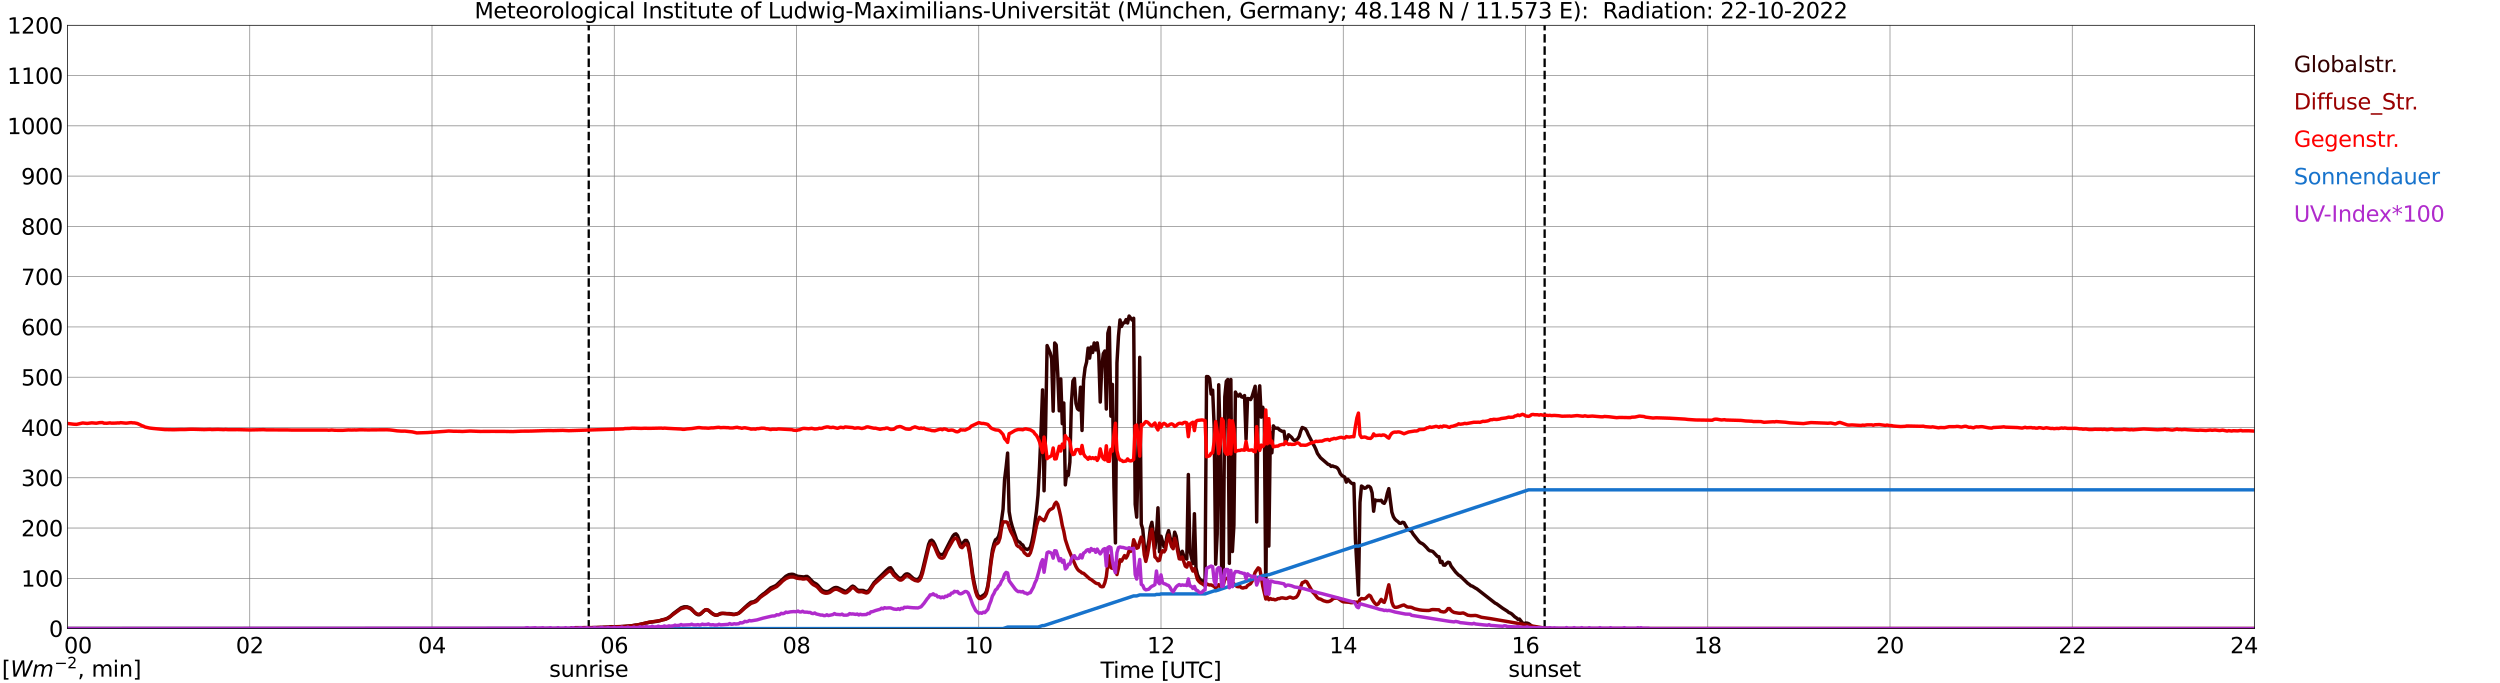 <?xml version="1.0" encoding="utf-8" standalone="no"?>
<!DOCTYPE svg PUBLIC "-//W3C//DTD SVG 1.1//EN"
  "http://www.w3.org/Graphics/SVG/1.1/DTD/svg11.dtd">
<svg xmlns:xlink="http://www.w3.org/1999/xlink" width="1085.4pt" height="296.64pt" viewBox="0 0 1085.4 296.64" xmlns="http://www.w3.org/2000/svg" version="1.1">
 <defs>
  <style type="text/css">*{stroke-linejoin: round; stroke-linecap: butt}</style>
 </defs>
 <g id="figure_1">
  <g id="patch_1">
   <path d="M 0 296.64 
L 1085.4 296.64 
L 1085.4 0 
L 0 0 
z
" style="fill: #ffffff"/>
  </g>
  <g id="axes_1">
   <g id="patch_2">
    <path d="M 29.306 272.909 
L 978.814 272.909 
L 978.814 10.976 
L 29.306 10.976 
z
" style="fill: #ffffff"/>
   </g>
   <g id="patch_3">
    <path d="M 978.814 272.909 
L 978.814 272.909 
L 978.814 10.976 
L 978.814 10.976 
z
" clip-path="url(#p8af8b81f02)" style="fill: #d3d3d3; opacity: 0.25; stroke: #d3d3d3; stroke-linejoin: miter"/>
   </g>
   <g id="matplotlib.axis_1">
    <g id="xtick_1">
     <g id="line2d_1">
      <path d="M 29.306 272.909 
L 29.306 10.976 
" clip-path="url(#p8af8b81f02)" style="fill: none; stroke: #808080; stroke-width: 0.3; stroke-linecap: square"/>
     </g>
     <g id="line2d_2"/>
     <g id="text_1">
      <!--    00 -->
      <g transform="translate(18.733 283.627) scale(0.095 -0.095)">
       <defs>
        <path id="DejaVuSans-20" transform="scale(0.016)"/>
        <path id="DejaVuSans-30" d="M 2034 4250 
Q 1547 4250 1301 3770 
Q 1056 3291 1056 2328 
Q 1056 1369 1301 889 
Q 1547 409 2034 409 
Q 2525 409 2770 889 
Q 3016 1369 3016 2328 
Q 3016 3291 2770 3770 
Q 2525 4250 2034 4250 
z
M 2034 4750 
Q 2819 4750 3233 4129 
Q 3647 3509 3647 2328 
Q 3647 1150 3233 529 
Q 2819 -91 2034 -91 
Q 1250 -91 836 529 
Q 422 1150 422 2328 
Q 422 3509 836 4129 
Q 1250 4750 2034 4750 
z
" transform="scale(0.016)"/>
       </defs>
       <use xlink:href="#DejaVuSans-20"/>
       <use xlink:href="#DejaVuSans-20" transform="translate(31.787 0)"/>
       <use xlink:href="#DejaVuSans-20" transform="translate(63.574 0)"/>
       <use xlink:href="#DejaVuSans-30" transform="translate(95.361 0)"/>
       <use xlink:href="#DejaVuSans-30" transform="translate(158.984 0)"/>
      </g>
     </g>
    </g>
    <g id="xtick_2">
     <g id="line2d_3">
      <path d="M 108.431 272.909 
L 108.431 10.976 
" clip-path="url(#p8af8b81f02)" style="fill: none; stroke: #808080; stroke-width: 0.3; stroke-linecap: square"/>
     </g>
     <g id="line2d_4"/>
     <g id="text_2">
      <!-- 02 -->
      <g transform="translate(102.387 283.627) scale(0.095 -0.095)">
       <defs>
        <path id="DejaVuSans-32" d="M 1228 531 
L 3431 531 
L 3431 0 
L 469 0 
L 469 531 
Q 828 903 1448 1529 
Q 2069 2156 2228 2338 
Q 2531 2678 2651 2914 
Q 2772 3150 2772 3378 
Q 2772 3750 2511 3984 
Q 2250 4219 1831 4219 
Q 1534 4219 1204 4116 
Q 875 4013 500 3803 
L 500 4441 
Q 881 4594 1212 4672 
Q 1544 4750 1819 4750 
Q 2544 4750 2975 4387 
Q 3406 4025 3406 3419 
Q 3406 3131 3298 2873 
Q 3191 2616 2906 2266 
Q 2828 2175 2409 1742 
Q 1991 1309 1228 531 
z
" transform="scale(0.016)"/>
       </defs>
       <use xlink:href="#DejaVuSans-30"/>
       <use xlink:href="#DejaVuSans-32" transform="translate(63.623 0)"/>
      </g>
     </g>
    </g>
    <g id="xtick_3">
     <g id="line2d_5">
      <path d="M 187.557 272.909 
L 187.557 10.976 
" clip-path="url(#p8af8b81f02)" style="fill: none; stroke: #808080; stroke-width: 0.3; stroke-linecap: square"/>
     </g>
     <g id="line2d_6"/>
     <g id="text_3">
      <!-- 04 -->
      <g transform="translate(181.513 283.627) scale(0.095 -0.095)">
       <defs>
        <path id="DejaVuSans-34" d="M 2419 4116 
L 825 1625 
L 2419 1625 
L 2419 4116 
z
M 2253 4666 
L 3047 4666 
L 3047 1625 
L 3713 1625 
L 3713 1100 
L 3047 1100 
L 3047 0 
L 2419 0 
L 2419 1100 
L 313 1100 
L 313 1709 
L 2253 4666 
z
" transform="scale(0.016)"/>
       </defs>
       <use xlink:href="#DejaVuSans-30"/>
       <use xlink:href="#DejaVuSans-34" transform="translate(63.623 0)"/>
      </g>
     </g>
    </g>
    <g id="xtick_4">
     <g id="line2d_7">
      <path d="M 266.683 272.909 
L 266.683 10.976 
" clip-path="url(#p8af8b81f02)" style="fill: none; stroke: #808080; stroke-width: 0.3; stroke-linecap: square"/>
     </g>
     <g id="line2d_8"/>
     <g id="text_4">
      <!-- 06 -->
      <g transform="translate(260.638 283.627) scale(0.095 -0.095)">
       <defs>
        <path id="DejaVuSans-36" d="M 2113 2584 
Q 1688 2584 1439 2293 
Q 1191 2003 1191 1497 
Q 1191 994 1439 701 
Q 1688 409 2113 409 
Q 2538 409 2786 701 
Q 3034 994 3034 1497 
Q 3034 2003 2786 2293 
Q 2538 2584 2113 2584 
z
M 3366 4563 
L 3366 3988 
Q 3128 4100 2886 4159 
Q 2644 4219 2406 4219 
Q 1781 4219 1451 3797 
Q 1122 3375 1075 2522 
Q 1259 2794 1537 2939 
Q 1816 3084 2150 3084 
Q 2853 3084 3261 2657 
Q 3669 2231 3669 1497 
Q 3669 778 3244 343 
Q 2819 -91 2113 -91 
Q 1303 -91 875 529 
Q 447 1150 447 2328 
Q 447 3434 972 4092 
Q 1497 4750 2381 4750 
Q 2619 4750 2861 4703 
Q 3103 4656 3366 4563 
z
" transform="scale(0.016)"/>
       </defs>
       <use xlink:href="#DejaVuSans-30"/>
       <use xlink:href="#DejaVuSans-36" transform="translate(63.623 0)"/>
      </g>
     </g>
    </g>
    <g id="xtick_5">
     <g id="line2d_9">
      <path d="M 345.808 272.909 
L 345.808 10.976 
" clip-path="url(#p8af8b81f02)" style="fill: none; stroke: #808080; stroke-width: 0.3; stroke-linecap: square"/>
     </g>
     <g id="line2d_10"/>
     <g id="text_5">
      <!-- 08 -->
      <g transform="translate(339.764 283.627) scale(0.095 -0.095)">
       <defs>
        <path id="DejaVuSans-38" d="M 2034 2216 
Q 1584 2216 1326 1975 
Q 1069 1734 1069 1313 
Q 1069 891 1326 650 
Q 1584 409 2034 409 
Q 2484 409 2743 651 
Q 3003 894 3003 1313 
Q 3003 1734 2745 1975 
Q 2488 2216 2034 2216 
z
M 1403 2484 
Q 997 2584 770 2862 
Q 544 3141 544 3541 
Q 544 4100 942 4425 
Q 1341 4750 2034 4750 
Q 2731 4750 3128 4425 
Q 3525 4100 3525 3541 
Q 3525 3141 3298 2862 
Q 3072 2584 2669 2484 
Q 3125 2378 3379 2068 
Q 3634 1759 3634 1313 
Q 3634 634 3220 271 
Q 2806 -91 2034 -91 
Q 1263 -91 848 271 
Q 434 634 434 1313 
Q 434 1759 690 2068 
Q 947 2378 1403 2484 
z
M 1172 3481 
Q 1172 3119 1398 2916 
Q 1625 2713 2034 2713 
Q 2441 2713 2670 2916 
Q 2900 3119 2900 3481 
Q 2900 3844 2670 4047 
Q 2441 4250 2034 4250 
Q 1625 4250 1398 4047 
Q 1172 3844 1172 3481 
z
" transform="scale(0.016)"/>
       </defs>
       <use xlink:href="#DejaVuSans-30"/>
       <use xlink:href="#DejaVuSans-38" transform="translate(63.623 0)"/>
      </g>
     </g>
    </g>
    <g id="xtick_6">
     <g id="line2d_11">
      <path d="M 424.934 272.909 
L 424.934 10.976 
" clip-path="url(#p8af8b81f02)" style="fill: none; stroke: #808080; stroke-width: 0.3; stroke-linecap: square"/>
     </g>
     <g id="line2d_12"/>
     <g id="text_6">
      <!-- 10 -->
      <g transform="translate(418.89 283.627) scale(0.095 -0.095)">
       <defs>
        <path id="DejaVuSans-31" d="M 794 531 
L 1825 531 
L 1825 4091 
L 703 3866 
L 703 4441 
L 1819 4666 
L 2450 4666 
L 2450 531 
L 3481 531 
L 3481 0 
L 794 0 
L 794 531 
z
" transform="scale(0.016)"/>
       </defs>
       <use xlink:href="#DejaVuSans-31"/>
       <use xlink:href="#DejaVuSans-30" transform="translate(63.623 0)"/>
      </g>
     </g>
    </g>
    <g id="xtick_7">
     <g id="line2d_13">
      <path d="M 504.06 272.909 
L 504.06 10.976 
" clip-path="url(#p8af8b81f02)" style="fill: none; stroke: #808080; stroke-width: 0.3; stroke-linecap: square"/>
     </g>
     <g id="line2d_14"/>
     <g id="text_7">
      <!-- 12 -->
      <g transform="translate(498.015 283.627) scale(0.095 -0.095)">
       <use xlink:href="#DejaVuSans-31"/>
       <use xlink:href="#DejaVuSans-32" transform="translate(63.623 0)"/>
      </g>
     </g>
    </g>
    <g id="xtick_8">
     <g id="line2d_15">
      <path d="M 583.185 272.909 
L 583.185 10.976 
" clip-path="url(#p8af8b81f02)" style="fill: none; stroke: #808080; stroke-width: 0.3; stroke-linecap: square"/>
     </g>
     <g id="line2d_16"/>
     <g id="text_8">
      <!-- 14 -->
      <g transform="translate(577.141 283.627) scale(0.095 -0.095)">
       <use xlink:href="#DejaVuSans-31"/>
       <use xlink:href="#DejaVuSans-34" transform="translate(63.623 0)"/>
      </g>
     </g>
    </g>
    <g id="xtick_9">
     <g id="line2d_17">
      <path d="M 662.311 272.909 
L 662.311 10.976 
" clip-path="url(#p8af8b81f02)" style="fill: none; stroke: #808080; stroke-width: 0.3; stroke-linecap: square"/>
     </g>
     <g id="line2d_18"/>
     <g id="text_9">
      <!-- 16 -->
      <g transform="translate(656.267 283.627) scale(0.095 -0.095)">
       <use xlink:href="#DejaVuSans-31"/>
       <use xlink:href="#DejaVuSans-36" transform="translate(63.623 0)"/>
      </g>
     </g>
    </g>
    <g id="xtick_10">
     <g id="line2d_19">
      <path d="M 741.437 272.909 
L 741.437 10.976 
" clip-path="url(#p8af8b81f02)" style="fill: none; stroke: #808080; stroke-width: 0.3; stroke-linecap: square"/>
     </g>
     <g id="line2d_20"/>
     <g id="text_10">
      <!-- 18 -->
      <g transform="translate(735.392 283.627) scale(0.095 -0.095)">
       <use xlink:href="#DejaVuSans-31"/>
       <use xlink:href="#DejaVuSans-38" transform="translate(63.623 0)"/>
      </g>
     </g>
    </g>
    <g id="xtick_11">
     <g id="line2d_21">
      <path d="M 820.562 272.909 
L 820.562 10.976 
" clip-path="url(#p8af8b81f02)" style="fill: none; stroke: #808080; stroke-width: 0.3; stroke-linecap: square"/>
     </g>
     <g id="line2d_22"/>
     <g id="text_11">
      <!-- 20 -->
      <g transform="translate(814.518 283.627) scale(0.095 -0.095)">
       <use xlink:href="#DejaVuSans-32"/>
       <use xlink:href="#DejaVuSans-30" transform="translate(63.623 0)"/>
      </g>
     </g>
    </g>
    <g id="xtick_12">
     <g id="line2d_23">
      <path d="M 899.688 272.909 
L 899.688 10.976 
" clip-path="url(#p8af8b81f02)" style="fill: none; stroke: #808080; stroke-width: 0.3; stroke-linecap: square"/>
     </g>
     <g id="line2d_24"/>
     <g id="text_12">
      <!-- 22 -->
      <g transform="translate(893.644 283.627) scale(0.095 -0.095)">
       <use xlink:href="#DejaVuSans-32"/>
       <use xlink:href="#DejaVuSans-32" transform="translate(63.623 0)"/>
      </g>
     </g>
    </g>
    <g id="xtick_13">
     <g id="line2d_25">
      <path d="M 978.814 272.909 
L 978.814 10.976 
" clip-path="url(#p8af8b81f02)" style="fill: none; stroke: #808080; stroke-width: 0.3; stroke-linecap: square"/>
     </g>
     <g id="line2d_26"/>
     <g id="text_13">
      <!-- 24    -->
      <g transform="translate(968.241 283.627) scale(0.095 -0.095)">
       <use xlink:href="#DejaVuSans-32"/>
       <use xlink:href="#DejaVuSans-34" transform="translate(63.623 0)"/>
       <use xlink:href="#DejaVuSans-20" transform="translate(127.246 0)"/>
       <use xlink:href="#DejaVuSans-20" transform="translate(159.033 0)"/>
       <use xlink:href="#DejaVuSans-20" transform="translate(190.82 0)"/>
      </g>
     </g>
    </g>
    <g id="text_14">
     <!-- Time [UTC] -->
     <g transform="translate(477.806 294.322) scale(0.095 -0.095)">
      <defs>
       <path id="DejaVuSans-54" d="M -19 4666 
L 3928 4666 
L 3928 4134 
L 2272 4134 
L 2272 0 
L 1638 0 
L 1638 4134 
L -19 4134 
L -19 4666 
z
" transform="scale(0.016)"/>
       <path id="DejaVuSans-69" d="M 603 3500 
L 1178 3500 
L 1178 0 
L 603 0 
L 603 3500 
z
M 603 4863 
L 1178 4863 
L 1178 4134 
L 603 4134 
L 603 4863 
z
" transform="scale(0.016)"/>
       <path id="DejaVuSans-6d" d="M 3328 2828 
Q 3544 3216 3844 3400 
Q 4144 3584 4550 3584 
Q 5097 3584 5394 3201 
Q 5691 2819 5691 2113 
L 5691 0 
L 5113 0 
L 5113 2094 
Q 5113 2597 4934 2840 
Q 4756 3084 4391 3084 
Q 3944 3084 3684 2787 
Q 3425 2491 3425 1978 
L 3425 0 
L 2847 0 
L 2847 2094 
Q 2847 2600 2669 2842 
Q 2491 3084 2119 3084 
Q 1678 3084 1418 2786 
Q 1159 2488 1159 1978 
L 1159 0 
L 581 0 
L 581 3500 
L 1159 3500 
L 1159 2956 
Q 1356 3278 1631 3431 
Q 1906 3584 2284 3584 
Q 2666 3584 2933 3390 
Q 3200 3197 3328 2828 
z
" transform="scale(0.016)"/>
       <path id="DejaVuSans-65" d="M 3597 1894 
L 3597 1613 
L 953 1613 
Q 991 1019 1311 708 
Q 1631 397 2203 397 
Q 2534 397 2845 478 
Q 3156 559 3463 722 
L 3463 178 
Q 3153 47 2828 -22 
Q 2503 -91 2169 -91 
Q 1331 -91 842 396 
Q 353 884 353 1716 
Q 353 2575 817 3079 
Q 1281 3584 2069 3584 
Q 2775 3584 3186 3129 
Q 3597 2675 3597 1894 
z
M 3022 2063 
Q 3016 2534 2758 2815 
Q 2500 3097 2075 3097 
Q 1594 3097 1305 2825 
Q 1016 2553 972 2059 
L 3022 2063 
z
" transform="scale(0.016)"/>
       <path id="DejaVuSans-5b" d="M 550 4863 
L 1875 4863 
L 1875 4416 
L 1125 4416 
L 1125 -397 
L 1875 -397 
L 1875 -844 
L 550 -844 
L 550 4863 
z
" transform="scale(0.016)"/>
       <path id="DejaVuSans-55" d="M 556 4666 
L 1191 4666 
L 1191 1831 
Q 1191 1081 1462 751 
Q 1734 422 2344 422 
Q 2950 422 3222 751 
Q 3494 1081 3494 1831 
L 3494 4666 
L 4128 4666 
L 4128 1753 
Q 4128 841 3676 375 
Q 3225 -91 2344 -91 
Q 1459 -91 1007 375 
Q 556 841 556 1753 
L 556 4666 
z
" transform="scale(0.016)"/>
       <path id="DejaVuSans-43" d="M 4122 4306 
L 4122 3641 
Q 3803 3938 3442 4084 
Q 3081 4231 2675 4231 
Q 1875 4231 1450 3742 
Q 1025 3253 1025 2328 
Q 1025 1406 1450 917 
Q 1875 428 2675 428 
Q 3081 428 3442 575 
Q 3803 722 4122 1019 
L 4122 359 
Q 3791 134 3420 21 
Q 3050 -91 2638 -91 
Q 1578 -91 968 557 
Q 359 1206 359 2328 
Q 359 3453 968 4101 
Q 1578 4750 2638 4750 
Q 3056 4750 3426 4639 
Q 3797 4528 4122 4306 
z
" transform="scale(0.016)"/>
       <path id="DejaVuSans-5d" d="M 1947 4863 
L 1947 -844 
L 622 -844 
L 622 -397 
L 1369 -397 
L 1369 4416 
L 622 4416 
L 622 4863 
L 1947 4863 
z
" transform="scale(0.016)"/>
      </defs>
      <use xlink:href="#DejaVuSans-54"/>
      <use xlink:href="#DejaVuSans-69" transform="translate(57.959 0)"/>
      <use xlink:href="#DejaVuSans-6d" transform="translate(85.742 0)"/>
      <use xlink:href="#DejaVuSans-65" transform="translate(183.154 0)"/>
      <use xlink:href="#DejaVuSans-20" transform="translate(244.678 0)"/>
      <use xlink:href="#DejaVuSans-5b" transform="translate(276.465 0)"/>
      <use xlink:href="#DejaVuSans-55" transform="translate(315.479 0)"/>
      <use xlink:href="#DejaVuSans-54" transform="translate(388.672 0)"/>
      <use xlink:href="#DejaVuSans-43" transform="translate(443.881 0)"/>
      <use xlink:href="#DejaVuSans-5d" transform="translate(513.705 0)"/>
     </g>
    </g>
   </g>
   <g id="matplotlib.axis_2">
    <g id="ytick_1">
     <g id="line2d_27">
      <path d="M 29.306 272.909 
L 978.814 272.909 
" clip-path="url(#p8af8b81f02)" style="fill: none; stroke: #808080; stroke-width: 0.3; stroke-linecap: square"/>
     </g>
     <g id="line2d_28"/>
     <g id="text_15">
      <!-- 0 -->
      <g transform="translate(21.261 276.518) scale(0.095 -0.095)">
       <use xlink:href="#DejaVuSans-30"/>
      </g>
     </g>
    </g>
    <g id="ytick_2">
     <g id="line2d_29">
      <path d="M 29.306 251.081 
L 978.814 251.081 
" clip-path="url(#p8af8b81f02)" style="fill: none; stroke: #808080; stroke-width: 0.3; stroke-linecap: square"/>
     </g>
     <g id="line2d_30"/>
     <g id="text_16">
      <!-- 100 -->
      <g transform="translate(9.173 254.69) scale(0.095 -0.095)">
       <use xlink:href="#DejaVuSans-31"/>
       <use xlink:href="#DejaVuSans-30" transform="translate(63.623 0)"/>
       <use xlink:href="#DejaVuSans-30" transform="translate(127.246 0)"/>
      </g>
     </g>
    </g>
    <g id="ytick_3">
     <g id="line2d_31">
      <path d="M 29.306 229.253 
L 978.814 229.253 
" clip-path="url(#p8af8b81f02)" style="fill: none; stroke: #808080; stroke-width: 0.3; stroke-linecap: square"/>
     </g>
     <g id="line2d_32"/>
     <g id="text_17">
      <!-- 200 -->
      <g transform="translate(9.173 232.863) scale(0.095 -0.095)">
       <use xlink:href="#DejaVuSans-32"/>
       <use xlink:href="#DejaVuSans-30" transform="translate(63.623 0)"/>
       <use xlink:href="#DejaVuSans-30" transform="translate(127.246 0)"/>
      </g>
     </g>
    </g>
    <g id="ytick_4">
     <g id="line2d_33">
      <path d="M 29.306 207.426 
L 978.814 207.426 
" clip-path="url(#p8af8b81f02)" style="fill: none; stroke: #808080; stroke-width: 0.3; stroke-linecap: square"/>
     </g>
     <g id="line2d_34"/>
     <g id="text_18">
      <!-- 300 -->
      <g transform="translate(9.173 211.035) scale(0.095 -0.095)">
       <defs>
        <path id="DejaVuSans-33" d="M 2597 2516 
Q 3050 2419 3304 2112 
Q 3559 1806 3559 1356 
Q 3559 666 3084 287 
Q 2609 -91 1734 -91 
Q 1441 -91 1130 -33 
Q 819 25 488 141 
L 488 750 
Q 750 597 1062 519 
Q 1375 441 1716 441 
Q 2309 441 2620 675 
Q 2931 909 2931 1356 
Q 2931 1769 2642 2001 
Q 2353 2234 1838 2234 
L 1294 2234 
L 1294 2753 
L 1863 2753 
Q 2328 2753 2575 2939 
Q 2822 3125 2822 3475 
Q 2822 3834 2567 4026 
Q 2313 4219 1838 4219 
Q 1578 4219 1281 4162 
Q 984 4106 628 3988 
L 628 4550 
Q 988 4650 1302 4700 
Q 1616 4750 1894 4750 
Q 2613 4750 3031 4423 
Q 3450 4097 3450 3541 
Q 3450 3153 3228 2886 
Q 3006 2619 2597 2516 
z
" transform="scale(0.016)"/>
       </defs>
       <use xlink:href="#DejaVuSans-33"/>
       <use xlink:href="#DejaVuSans-30" transform="translate(63.623 0)"/>
       <use xlink:href="#DejaVuSans-30" transform="translate(127.246 0)"/>
      </g>
     </g>
    </g>
    <g id="ytick_5">
     <g id="line2d_35">
      <path d="M 29.306 185.598 
L 978.814 185.598 
" clip-path="url(#p8af8b81f02)" style="fill: none; stroke: #808080; stroke-width: 0.3; stroke-linecap: square"/>
     </g>
     <g id="line2d_36"/>
     <g id="text_19">
      <!-- 400 -->
      <g transform="translate(9.173 189.207) scale(0.095 -0.095)">
       <use xlink:href="#DejaVuSans-34"/>
       <use xlink:href="#DejaVuSans-30" transform="translate(63.623 0)"/>
       <use xlink:href="#DejaVuSans-30" transform="translate(127.246 0)"/>
      </g>
     </g>
    </g>
    <g id="ytick_6">
     <g id="line2d_37">
      <path d="M 29.306 163.77 
L 978.814 163.77 
" clip-path="url(#p8af8b81f02)" style="fill: none; stroke: #808080; stroke-width: 0.3; stroke-linecap: square"/>
     </g>
     <g id="line2d_38"/>
     <g id="text_20">
      <!-- 500 -->
      <g transform="translate(9.173 167.379) scale(0.095 -0.095)">
       <defs>
        <path id="DejaVuSans-35" d="M 691 4666 
L 3169 4666 
L 3169 4134 
L 1269 4134 
L 1269 2991 
Q 1406 3038 1543 3061 
Q 1681 3084 1819 3084 
Q 2600 3084 3056 2656 
Q 3513 2228 3513 1497 
Q 3513 744 3044 326 
Q 2575 -91 1722 -91 
Q 1428 -91 1123 -41 
Q 819 9 494 109 
L 494 744 
Q 775 591 1075 516 
Q 1375 441 1709 441 
Q 2250 441 2565 725 
Q 2881 1009 2881 1497 
Q 2881 1984 2565 2268 
Q 2250 2553 1709 2553 
Q 1456 2553 1204 2497 
Q 953 2441 691 2322 
L 691 4666 
z
" transform="scale(0.016)"/>
       </defs>
       <use xlink:href="#DejaVuSans-35"/>
       <use xlink:href="#DejaVuSans-30" transform="translate(63.623 0)"/>
       <use xlink:href="#DejaVuSans-30" transform="translate(127.246 0)"/>
      </g>
     </g>
    </g>
    <g id="ytick_7">
     <g id="line2d_39">
      <path d="M 29.306 141.942 
L 978.814 141.942 
" clip-path="url(#p8af8b81f02)" style="fill: none; stroke: #808080; stroke-width: 0.3; stroke-linecap: square"/>
     </g>
     <g id="line2d_40"/>
     <g id="text_21">
      <!-- 600 -->
      <g transform="translate(9.173 145.551) scale(0.095 -0.095)">
       <use xlink:href="#DejaVuSans-36"/>
       <use xlink:href="#DejaVuSans-30" transform="translate(63.623 0)"/>
       <use xlink:href="#DejaVuSans-30" transform="translate(127.246 0)"/>
      </g>
     </g>
    </g>
    <g id="ytick_8">
     <g id="line2d_41">
      <path d="M 29.306 120.114 
L 978.814 120.114 
" clip-path="url(#p8af8b81f02)" style="fill: none; stroke: #808080; stroke-width: 0.3; stroke-linecap: square"/>
     </g>
     <g id="line2d_42"/>
     <g id="text_22">
      <!-- 700 -->
      <g transform="translate(9.173 123.724) scale(0.095 -0.095)">
       <defs>
        <path id="DejaVuSans-37" d="M 525 4666 
L 3525 4666 
L 3525 4397 
L 1831 0 
L 1172 0 
L 2766 4134 
L 525 4134 
L 525 4666 
z
" transform="scale(0.016)"/>
       </defs>
       <use xlink:href="#DejaVuSans-37"/>
       <use xlink:href="#DejaVuSans-30" transform="translate(63.623 0)"/>
       <use xlink:href="#DejaVuSans-30" transform="translate(127.246 0)"/>
      </g>
     </g>
    </g>
    <g id="ytick_9">
     <g id="line2d_43">
      <path d="M 29.306 98.287 
L 978.814 98.287 
" clip-path="url(#p8af8b81f02)" style="fill: none; stroke: #808080; stroke-width: 0.3; stroke-linecap: square"/>
     </g>
     <g id="line2d_44"/>
     <g id="text_23">
      <!-- 800 -->
      <g transform="translate(9.173 101.896) scale(0.095 -0.095)">
       <use xlink:href="#DejaVuSans-38"/>
       <use xlink:href="#DejaVuSans-30" transform="translate(63.623 0)"/>
       <use xlink:href="#DejaVuSans-30" transform="translate(127.246 0)"/>
      </g>
     </g>
    </g>
    <g id="ytick_10">
     <g id="line2d_45">
      <path d="M 29.306 76.459 
L 978.814 76.459 
" clip-path="url(#p8af8b81f02)" style="fill: none; stroke: #808080; stroke-width: 0.3; stroke-linecap: square"/>
     </g>
     <g id="line2d_46"/>
     <g id="text_24">
      <!-- 900 -->
      <g transform="translate(9.173 80.068) scale(0.095 -0.095)">
       <defs>
        <path id="DejaVuSans-39" d="M 703 97 
L 703 672 
Q 941 559 1184 500 
Q 1428 441 1663 441 
Q 2288 441 2617 861 
Q 2947 1281 2994 2138 
Q 2813 1869 2534 1725 
Q 2256 1581 1919 1581 
Q 1219 1581 811 2004 
Q 403 2428 403 3163 
Q 403 3881 828 4315 
Q 1253 4750 1959 4750 
Q 2769 4750 3195 4129 
Q 3622 3509 3622 2328 
Q 3622 1225 3098 567 
Q 2575 -91 1691 -91 
Q 1453 -91 1209 -44 
Q 966 3 703 97 
z
M 1959 2075 
Q 2384 2075 2632 2365 
Q 2881 2656 2881 3163 
Q 2881 3666 2632 3958 
Q 2384 4250 1959 4250 
Q 1534 4250 1286 3958 
Q 1038 3666 1038 3163 
Q 1038 2656 1286 2365 
Q 1534 2075 1959 2075 
z
" transform="scale(0.016)"/>
       </defs>
       <use xlink:href="#DejaVuSans-39"/>
       <use xlink:href="#DejaVuSans-30" transform="translate(63.623 0)"/>
       <use xlink:href="#DejaVuSans-30" transform="translate(127.246 0)"/>
      </g>
     </g>
    </g>
    <g id="ytick_11">
     <g id="line2d_47">
      <path d="M 29.306 54.631 
L 978.814 54.631 
" clip-path="url(#p8af8b81f02)" style="fill: none; stroke: #808080; stroke-width: 0.3; stroke-linecap: square"/>
     </g>
     <g id="line2d_48"/>
     <g id="text_25">
      <!-- 1000 -->
      <g transform="translate(3.128 58.24) scale(0.095 -0.095)">
       <use xlink:href="#DejaVuSans-31"/>
       <use xlink:href="#DejaVuSans-30" transform="translate(63.623 0)"/>
       <use xlink:href="#DejaVuSans-30" transform="translate(127.246 0)"/>
       <use xlink:href="#DejaVuSans-30" transform="translate(190.869 0)"/>
      </g>
     </g>
    </g>
    <g id="ytick_12">
     <g id="line2d_49">
      <path d="M 29.306 32.803 
L 978.814 32.803 
" clip-path="url(#p8af8b81f02)" style="fill: none; stroke: #808080; stroke-width: 0.3; stroke-linecap: square"/>
     </g>
     <g id="line2d_50"/>
     <g id="text_26">
      <!-- 1100 -->
      <g transform="translate(3.128 36.413) scale(0.095 -0.095)">
       <use xlink:href="#DejaVuSans-31"/>
       <use xlink:href="#DejaVuSans-31" transform="translate(63.623 0)"/>
       <use xlink:href="#DejaVuSans-30" transform="translate(127.246 0)"/>
       <use xlink:href="#DejaVuSans-30" transform="translate(190.869 0)"/>
      </g>
     </g>
    </g>
    <g id="ytick_13">
     <g id="line2d_51">
      <path d="M 29.306 10.976 
L 978.814 10.976 
" clip-path="url(#p8af8b81f02)" style="fill: none; stroke: #808080; stroke-width: 0.3; stroke-linecap: square"/>
     </g>
     <g id="line2d_52"/>
     <g id="text_27">
      <!-- 1200 -->
      <g transform="translate(3.128 14.585) scale(0.095 -0.095)">
       <use xlink:href="#DejaVuSans-31"/>
       <use xlink:href="#DejaVuSans-32" transform="translate(63.623 0)"/>
       <use xlink:href="#DejaVuSans-30" transform="translate(127.246 0)"/>
       <use xlink:href="#DejaVuSans-30" transform="translate(190.869 0)"/>
      </g>
     </g>
    </g>
   </g>
   <g id="line2d_53">
    <path d="M 255.605 272.909 
L 255.605 10.976 
" clip-path="url(#p8af8b81f02)" style="fill: none; stroke-dasharray: 3.7,1.6; stroke-dashoffset: 0; stroke: #000000"/>
   </g>
   <g id="line2d_54">
    <path d="M 670.619 272.909 
L 670.619 10.976 
" clip-path="url(#p8af8b81f02)" style="fill: none; stroke-dasharray: 3.7,1.6; stroke-dashoffset: 0; stroke: #000000"/>
   </g>
   <g id="line2d_55">
    <path d="M 29.306 272.909 
L 247.561 272.909 
L 248.22 272.653 
L 250.858 272.653 
L 252.836 272.653 
L 261.408 272.4 
L 262.067 272.317 
L 263.386 272.333 
L 265.364 272.079 
L 266.023 272.147 
L 266.683 272.064 
L 268.661 272.147 
L 271.958 271.861 
L 273.277 271.758 
L 274.595 271.625 
L 275.914 271.387 
L 276.573 271.372 
L 281.849 270.189 
L 285.145 269.768 
L 286.464 269.447 
L 287.783 269.026 
L 288.442 268.958 
L 289.761 268.434 
L 291.08 267.557 
L 292.399 266.341 
L 295.696 263.892 
L 297.014 263.438 
L 298.333 263.453 
L 299.652 263.944 
L 300.311 264.433 
L 301.63 265.985 
L 302.289 266.526 
L 302.949 266.88 
L 303.608 266.93 
L 304.267 266.491 
L 305.586 265.225 
L 306.246 264.804 
L 306.905 264.771 
L 307.564 264.972 
L 308.883 266.105 
L 310.202 266.897 
L 310.861 267.1 
L 311.521 266.983 
L 312.839 266.323 
L 316.136 266.408 
L 316.796 266.408 
L 318.774 266.729 
L 320.093 266.424 
L 320.752 266.171 
L 322.071 264.957 
L 323.39 263.706 
L 324.708 262.508 
L 326.027 261.462 
L 327.346 261.224 
L 328.665 260.364 
L 329.983 259.013 
L 331.302 257.933 
L 331.961 257.511 
L 334.599 255.233 
L 336.577 254.37 
L 337.236 253.916 
L 339.215 252.024 
L 341.193 250.201 
L 342.512 249.477 
L 343.83 249.306 
L 344.49 249.392 
L 345.808 249.998 
L 346.468 250.219 
L 349.105 250.505 
L 349.765 250.287 
L 350.424 250.252 
L 351.083 250.758 
L 353.062 252.801 
L 354.38 253.528 
L 355.04 254.102 
L 356.359 255.654 
L 357.018 256.263 
L 357.677 256.617 
L 358.337 256.802 
L 358.996 256.87 
L 359.655 256.769 
L 360.315 256.398 
L 361.634 255.503 
L 362.293 255.165 
L 362.952 255.047 
L 363.612 255.148 
L 366.909 256.769 
L 367.568 256.651 
L 368.887 255.571 
L 369.546 254.877 
L 370.206 254.456 
L 370.865 254.776 
L 372.184 256.06 
L 372.843 256.313 
L 374.821 256.346 
L 375.481 256.667 
L 376.14 256.837 
L 376.799 256.717 
L 377.459 256.093 
L 379.437 253.037 
L 380.756 251.653 
L 383.393 249.088 
L 384.712 247.754 
L 386.031 246.606 
L 386.69 246.488 
L 387.349 247.366 
L 388.009 248.582 
L 389.328 249.998 
L 389.987 250.69 
L 390.646 251.131 
L 391.306 250.996 
L 391.965 250.59 
L 392.624 249.763 
L 393.284 249.239 
L 393.943 249.138 
L 394.603 249.409 
L 396.581 251.181 
L 397.24 251.467 
L 397.899 251.62 
L 398.559 251.502 
L 399.218 250.878 
L 399.878 249.645 
L 400.537 247.366 
L 403.175 236.308 
L 403.834 234.824 
L 404.493 234.503 
L 405.153 235.092 
L 405.812 236.275 
L 407.131 239.464 
L 407.79 240.545 
L 408.45 240.748 
L 409.109 240.815 
L 409.768 240.344 
L 412.406 235.16 
L 413.725 232.73 
L 414.384 231.986 
L 415.043 231.768 
L 415.703 232.51 
L 417.022 235.987 
L 417.681 236.24 
L 419 234.621 
L 419.659 234.636 
L 420.318 235.837 
L 420.978 239.196 
L 422.297 249.256 
L 422.956 252.886 
L 423.615 255.89 
L 424.275 258 
L 424.934 258.963 
L 425.593 259.301 
L 427.572 257.968 
L 428.231 256.785 
L 428.89 254.102 
L 429.55 249.341 
L 430.209 243.398 
L 430.869 238.772 
L 431.528 236.09 
L 432.187 234.35 
L 432.847 233.929 
L 433.506 232.966 
L 434.165 230.585 
L 435.484 221.064 
L 436.144 208.168 
L 436.803 202.901 
L 437.462 196.704 
L 438.122 222.094 
L 438.781 225.977 
L 439.44 228.459 
L 441.419 234.4 
L 442.078 235.127 
L 442.737 235.413 
L 443.397 236.258 
L 444.056 236.629 
L 444.716 237.98 
L 445.375 238.351 
L 446.034 238.587 
L 446.694 238.233 
L 447.353 237.574 
L 448.012 235.127 
L 448.672 231.65 
L 449.991 221.891 
L 450.65 215.037 
L 451.309 202.901 
L 451.969 187.42 
L 452.628 169.273 
L 453.287 213.079 
L 453.947 186.711 
L 454.606 150.027 
L 455.925 153.151 
L 456.584 155.75 
L 457.244 178.506 
L 457.903 148.912 
L 458.563 149.757 
L 459.222 162.063 
L 459.881 178.353 
L 460.541 164.512 
L 461.2 183.941 
L 461.859 174.961 
L 462.519 210.514 
L 463.178 204.808 
L 463.838 206.36 
L 464.497 200.637 
L 465.156 175.061 
L 465.816 165.422 
L 466.475 164.342 
L 467.134 175.129 
L 467.794 177.46 
L 468.453 178 
L 469.113 168.107 
L 469.772 186.897 
L 470.431 165.187 
L 471.091 159.734 
L 471.75 157.202 
L 472.409 151.14 
L 473.069 155.48 
L 473.728 150.669 
L 474.388 153.033 
L 475.047 148.897 
L 475.706 151.918 
L 476.366 148.862 
L 477.025 153.961 
L 477.685 174.54 
L 478.344 159.193 
L 479.003 153.572 
L 479.663 152.391 
L 480.322 177.594 
L 480.981 144.658 
L 481.641 142.178 
L 482.3 180.684 
L 482.96 166.891 
L 483.619 211.021 
L 484.278 235.716 
L 484.938 157.538 
L 485.597 145.976 
L 486.256 138.902 
L 486.916 141.739 
L 487.575 140.27 
L 488.235 140.117 
L 488.894 138.751 
L 489.553 140.235 
L 490.213 137.214 
L 491.532 138.952 
L 492.191 138.177 
L 492.85 218.92 
L 493.51 224.525 
L 494.169 199.709 
L 494.828 155.141 
L 495.488 227.529 
L 496.147 229.792 
L 496.807 237.068 
L 497.466 240.698 
L 498.125 238.148 
L 498.785 234.704 
L 499.444 229.1 
L 500.103 226.769 
L 500.763 231.801 
L 501.422 238.131 
L 502.082 232.357 
L 502.741 220.474 
L 503.4 239.567 
L 504.06 232.813 
L 505.379 237.439 
L 506.038 236.443 
L 506.697 232.375 
L 507.357 230.382 
L 508.016 233.455 
L 508.675 235.11 
L 509.335 235.887 
L 509.994 231.041 
L 510.654 232.831 
L 511.313 237.456 
L 511.972 240.765 
L 512.632 241.069 
L 513.291 239.346 
L 513.95 241.39 
L 514.61 242.385 
L 515.269 242.706 
L 515.929 206.022 
L 516.588 238.943 
L 517.907 244.716 
L 518.566 223.039 
L 519.226 246.504 
L 519.885 249.459 
L 520.544 250.893 
L 521.204 251.756 
L 522.522 252.48 
L 523.182 251.756 
L 523.841 163.482 
L 524.501 163.532 
L 525.16 164.327 
L 525.819 171.078 
L 526.479 169.391 
L 527.138 185.089 
L 527.797 244.934 
L 528.457 231.886 
L 529.116 167.059 
L 529.776 191.386 
L 530.435 251.181 
L 531.094 246.183 
L 531.754 172.276 
L 532.413 165.525 
L 533.073 164.765 
L 533.732 244.581 
L 534.391 164.781 
L 535.051 239.449 
L 535.71 228.07 
L 536.369 170.218 
L 537.029 171.619 
L 537.688 171.955 
L 538.348 171.128 
L 539.007 172.294 
L 539.666 172.479 
L 540.326 171.737 
L 540.985 190.662 
L 541.644 173.021 
L 542.304 173.086 
L 542.963 173.475 
L 543.623 172.091 
L 544.941 167.701 
L 545.601 226.601 
L 546.26 173.086 
L 546.919 167.516 
L 547.579 181.106 
L 548.238 176.819 
L 548.898 179.569 
L 549.557 258.457 
L 550.216 182.828 
L 550.876 237.068 
L 551.535 187.807 
L 552.195 196.586 
L 552.854 184.904 
L 553.513 185.884 
L 554.832 185.916 
L 555.491 186.626 
L 556.81 187.335 
L 557.47 187.25 
L 558.129 192.332 
L 559.448 188.754 
L 560.766 189.917 
L 561.426 190.863 
L 562.085 191.286 
L 562.745 190.998 
L 563.404 190.509 
L 564.063 189.429 
L 564.723 187.15 
L 565.382 185.596 
L 566.701 186.154 
L 567.36 187.2 
L 568.02 188.737 
L 569.338 191.269 
L 569.998 192.652 
L 570.657 193.716 
L 571.317 195.134 
L 571.976 196.857 
L 573.295 198.729 
L 576.592 201.6 
L 577.251 201.785 
L 577.91 202.495 
L 578.57 202.292 
L 579.229 202.595 
L 579.889 202.73 
L 580.548 203.101 
L 581.207 203.929 
L 581.867 205.551 
L 582.526 206.378 
L 583.845 207.155 
L 584.504 209.316 
L 585.164 208.083 
L 586.482 209.552 
L 587.142 209.99 
L 587.801 209.923 
L 588.46 233.894 
L 589.779 258.321 
L 590.439 218.11 
L 591.098 211.021 
L 591.757 211.442 
L 592.417 211.998 
L 593.076 211.813 
L 593.736 211.121 
L 594.395 211.138 
L 595.054 211.712 
L 595.714 213.974 
L 596.373 221.958 
L 597.032 217.047 
L 597.692 217.351 
L 598.351 217.283 
L 599.011 217.351 
L 599.67 217.198 
L 600.329 218.211 
L 600.989 218.531 
L 601.648 217.233 
L 602.307 214.194 
L 602.967 212.151 
L 604.286 222.347 
L 604.945 224.322 
L 605.604 225.37 
L 606.264 226.01 
L 606.923 226.466 
L 607.582 227.158 
L 608.242 227.193 
L 608.901 226.754 
L 609.561 226.922 
L 610.879 229.319 
L 612.198 230.332 
L 612.858 230.738 
L 613.517 231.851 
L 616.154 235.195 
L 616.814 235.701 
L 617.473 236.005 
L 618.133 236.494 
L 619.451 237.827 
L 620.111 238.622 
L 620.77 239.128 
L 621.429 239.229 
L 622.089 239.464 
L 624.067 241.575 
L 624.726 241.693 
L 625.386 244.21 
L 626.045 243.736 
L 626.705 245.323 
L 627.364 245.391 
L 628.023 244.596 
L 628.683 244.09 
L 629.342 244.277 
L 630.001 245.779 
L 631.98 248.379 
L 633.298 249.712 
L 633.958 250.066 
L 637.255 253.275 
L 637.914 253.713 
L 638.573 254.303 
L 639.233 254.491 
L 640.552 255.318 
L 641.211 255.671 
L 649.123 261.851 
L 649.783 262.172 
L 652.42 264.095 
L 654.399 265.345 
L 655.058 265.917 
L 655.717 266.171 
L 656.377 266.577 
L 657.695 267.843 
L 658.355 268.249 
L 659.014 268.873 
L 659.674 268.77 
L 660.992 270.425 
L 661.652 270.831 
L 662.311 270.492 
L 662.97 270.527 
L 663.63 270.746 
L 664.289 271.202 
L 664.949 271.879 
L 665.608 272.25 
L 666.927 272.367 
L 668.246 272.638 
L 670.224 272.909 
L 978.154 272.909 
L 978.154 272.909 
" clip-path="url(#p8af8b81f02)" style="fill: none; stroke: #330000; stroke-width: 1.5; stroke-linecap: square"/>
   </g>
   <g id="line2d_56">
    <path d="M 29.306 272.909 
L 247.561 272.909 
L 248.22 272.531 
L 258.77 272.448 
L 260.748 272.363 
L 261.408 272.405 
L 262.726 272.322 
L 268.002 272.071 
L 271.298 271.985 
L 273.936 271.734 
L 277.233 271.23 
L 281.849 270.139 
L 286.464 269.467 
L 287.783 269.089 
L 289.102 268.796 
L 290.42 268.166 
L 291.739 267.116 
L 295.036 264.723 
L 295.696 264.304 
L 297.674 263.759 
L 298.333 263.759 
L 299.652 264.219 
L 302.289 266.402 
L 302.949 266.655 
L 303.608 266.655 
L 304.267 266.402 
L 306.246 264.723 
L 306.905 264.682 
L 307.564 265.018 
L 309.543 266.655 
L 310.202 266.948 
L 310.861 267.116 
L 311.521 266.991 
L 313.499 266.278 
L 314.158 266.278 
L 315.477 266.446 
L 317.455 266.655 
L 318.114 266.823 
L 318.774 266.823 
L 320.093 266.529 
L 320.752 266.234 
L 321.411 265.773 
L 323.39 263.968 
L 326.027 261.995 
L 328.005 261.281 
L 328.665 260.821 
L 329.983 259.435 
L 331.302 258.47 
L 332.621 257.588 
L 334.599 256.034 
L 337.236 254.65 
L 338.555 253.473 
L 339.874 252.172 
L 341.193 251.208 
L 342.512 250.662 
L 343.171 250.494 
L 344.49 250.494 
L 345.808 250.998 
L 347.127 251.208 
L 347.787 251.208 
L 348.446 251.376 
L 349.105 251.376 
L 349.765 251.249 
L 350.424 251.249 
L 351.083 251.753 
L 352.402 253.264 
L 353.062 253.81 
L 354.38 254.523 
L 355.04 255.069 
L 356.359 256.579 
L 357.018 257.084 
L 357.677 257.378 
L 358.337 257.546 
L 358.996 257.546 
L 359.655 257.42 
L 360.315 257.169 
L 361.634 256.245 
L 362.293 255.909 
L 362.952 255.824 
L 363.612 255.909 
L 364.93 256.538 
L 366.249 257.252 
L 366.909 257.42 
L 367.568 257.293 
L 368.887 256.245 
L 369.546 255.488 
L 370.206 255.11 
L 370.865 255.364 
L 372.184 256.623 
L 372.843 256.957 
L 374.162 256.874 
L 376.14 257.461 
L 376.799 257.293 
L 377.459 256.623 
L 379.437 253.641 
L 385.371 248.394 
L 386.031 247.975 
L 386.69 247.933 
L 387.349 248.689 
L 388.009 249.697 
L 389.987 251.417 
L 390.646 251.836 
L 391.306 251.836 
L 391.965 251.417 
L 393.284 250.075 
L 393.943 249.948 
L 394.603 250.243 
L 395.921 251.291 
L 397.24 252.004 
L 398.559 252.299 
L 399.218 251.88 
L 399.878 250.789 
L 400.537 248.815 
L 403.175 237.775 
L 403.834 236.221 
L 404.493 235.802 
L 405.153 236.389 
L 405.812 237.565 
L 407.131 240.713 
L 407.79 241.846 
L 408.45 242.267 
L 409.109 242.35 
L 409.768 242.014 
L 410.428 240.754 
L 411.087 239.202 
L 413.725 234.584 
L 414.384 233.828 
L 415.043 233.577 
L 415.703 234.25 
L 416.362 236.011 
L 417.022 237.439 
L 417.681 237.775 
L 419 236.221 
L 419.659 236.138 
L 420.318 237.271 
L 420.978 240.63 
L 422.297 250.62 
L 422.956 254.146 
L 423.615 257.001 
L 424.275 258.847 
L 424.934 259.729 
L 425.593 259.939 
L 426.253 259.729 
L 427.572 258.847 
L 428.231 257.714 
L 428.89 254.986 
L 429.55 250.284 
L 430.209 244.742 
L 430.869 240.377 
L 431.528 237.816 
L 432.187 236.179 
L 432.847 236.055 
L 433.506 235.424 
L 434.165 233.492 
L 434.825 229.253 
L 435.484 226.525 
L 436.144 226.61 
L 436.803 226.566 
L 437.462 226.902 
L 438.122 228.961 
L 438.781 230.639 
L 440.1 233.073 
L 441.419 236.683 
L 442.078 237.271 
L 442.737 237.48 
L 443.397 238.362 
L 444.056 238.74 
L 444.716 239.999 
L 446.034 241.132 
L 446.694 241.09 
L 447.353 240.041 
L 448.012 237.816 
L 448.672 235.046 
L 449.991 228.33 
L 450.65 226.021 
L 451.309 224.552 
L 451.969 225.224 
L 452.628 225.56 
L 453.287 226.064 
L 453.947 224.973 
L 454.606 223.209 
L 455.266 221.95 
L 455.925 221.236 
L 456.584 220.941 
L 457.244 220.522 
L 457.903 218.802 
L 458.563 218.047 
L 459.222 218.97 
L 459.881 221.487 
L 460.541 224.469 
L 461.2 228.12 
L 461.859 230.681 
L 462.519 234.25 
L 463.838 238.279 
L 465.156 241.427 
L 466.475 244.45 
L 467.134 245.96 
L 467.794 247.093 
L 468.453 247.807 
L 469.113 248.184 
L 469.772 248.772 
L 470.431 248.898 
L 473.069 251.291 
L 473.728 251.627 
L 475.706 253.137 
L 476.366 253.39 
L 477.025 253.473 
L 477.685 254.482 
L 478.344 254.774 
L 479.003 254.65 
L 479.663 253.054 
L 480.322 250.367 
L 480.981 244.659 
L 481.641 241.344 
L 482.3 246.464 
L 482.96 246.757 
L 483.619 246.087 
L 484.938 249.444 
L 485.597 246.633 
L 486.256 243.022 
L 486.916 243.651 
L 488.235 241.217 
L 488.894 242.267 
L 489.553 241.176 
L 490.213 238.993 
L 490.872 239.412 
L 491.532 238.53 
L 492.191 234.333 
L 492.85 235.928 
L 493.51 238.026 
L 494.169 237.733 
L 494.828 235.214 
L 495.488 233.2 
L 496.147 234.418 
L 496.807 240.881 
L 497.466 243.736 
L 498.125 241.049 
L 498.785 237.356 
L 499.444 231.855 
L 500.103 229.799 
L 500.763 235.088 
L 501.422 241.804 
L 502.082 242.391 
L 502.741 243.483 
L 503.4 243.232 
L 504.06 240.335 
L 504.719 239.076 
L 505.379 239.621 
L 506.038 238.572 
L 506.697 234.333 
L 507.357 232.276 
L 508.016 235.129 
L 508.675 237.356 
L 509.335 238.238 
L 509.994 233.745 
L 510.654 235.551 
L 511.313 239.453 
L 511.972 242.603 
L 512.632 242.728 
L 513.291 241.846 
L 514.61 245.792 
L 515.269 246.211 
L 515.929 244.323 
L 516.588 244.45 
L 517.247 246.464 
L 517.907 247.933 
L 518.566 246.842 
L 519.885 251.544 
L 520.544 252.426 
L 521.204 253.054 
L 521.863 253.39 
L 523.182 254.314 
L 523.841 253.473 
L 524.501 253.81 
L 525.16 253.978 
L 525.819 253.936 
L 527.138 254.608 
L 527.797 255.32 
L 528.457 254.691 
L 529.116 253.851 
L 530.435 255.279 
L 531.094 253.936 
L 531.754 251.585 
L 532.413 251.166 
L 533.073 250.954 
L 533.732 251.963 
L 534.391 250.998 
L 535.051 252.845 
L 537.029 254.65 
L 537.688 254.733 
L 538.348 254.65 
L 539.007 255.154 
L 539.666 255.32 
L 540.326 255.069 
L 540.985 255.069 
L 541.644 254.229 
L 542.963 253.39 
L 543.623 252.299 
L 544.941 248.479 
L 546.26 246.547 
L 546.919 246.969 
L 547.579 250.326 
L 548.238 254.44 
L 549.557 260.065 
L 550.216 259.14 
L 550.876 260.358 
L 551.535 259.854 
L 552.195 260.231 
L 552.854 260.148 
L 553.513 260.443 
L 554.173 260.275 
L 554.832 259.897 
L 555.491 259.897 
L 556.151 259.603 
L 556.81 259.561 
L 558.129 259.812 
L 558.788 259.771 
L 559.448 259.435 
L 560.107 259.225 
L 561.426 259.729 
L 562.745 259.308 
L 563.404 258.511 
L 564.063 257.042 
L 564.723 254.691 
L 565.382 253.013 
L 566.042 252.76 
L 566.701 252.341 
L 567.36 252.635 
L 569.998 257.169 
L 570.657 257.797 
L 571.976 259.52 
L 572.635 259.98 
L 573.295 260.107 
L 574.613 260.821 
L 575.932 261.198 
L 576.592 261.198 
L 577.251 261.03 
L 577.91 260.694 
L 578.57 260.107 
L 579.229 259.729 
L 580.548 259.686 
L 581.207 259.98 
L 582.526 260.945 
L 583.185 261.281 
L 585.823 261.491 
L 586.482 261.659 
L 587.142 261.659 
L 587.801 261.281 
L 588.46 261.491 
L 589.12 261.408 
L 589.779 261.576 
L 590.439 260.316 
L 591.098 259.854 
L 591.757 259.98 
L 592.417 259.98 
L 593.076 259.644 
L 593.736 258.93 
L 594.395 258.385 
L 595.054 258.806 
L 595.714 260.19 
L 596.373 261.24 
L 597.032 262.036 
L 597.692 262.582 
L 598.351 262.204 
L 599.67 260.231 
L 600.329 261.198 
L 600.989 261.534 
L 601.648 259.771 
L 602.307 256.497 
L 602.967 253.895 
L 603.626 257.293 
L 604.286 261.449 
L 604.945 263.128 
L 605.604 263.673 
L 606.264 263.673 
L 606.923 263.549 
L 608.901 262.794 
L 609.561 262.667 
L 610.879 263.464 
L 611.539 263.591 
L 612.198 263.591 
L 612.858 263.717 
L 614.176 264.304 
L 616.154 264.765 
L 617.473 264.933 
L 618.792 265.018 
L 620.111 265.06 
L 620.77 264.977 
L 621.429 264.723 
L 622.089 264.64 
L 624.726 264.765 
L 625.386 265.437 
L 626.705 265.688 
L 627.364 265.605 
L 628.023 265.06 
L 628.683 264.219 
L 629.342 264.219 
L 630.001 265.06 
L 630.661 265.564 
L 631.32 265.9 
L 633.298 266.234 
L 633.958 266.278 
L 635.276 266.109 
L 635.936 266.402 
L 637.255 267.116 
L 638.573 267.284 
L 640.552 267.201 
L 641.211 267.325 
L 643.189 267.998 
L 647.145 268.585 
L 651.761 269.384 
L 653.739 269.72 
L 659.014 270.643 
L 660.992 270.979 
L 661.652 271.23 
L 662.97 271.398 
L 667.586 272.195 
L 670.224 272.616 
L 671.542 272.826 
L 674.18 272.909 
L 978.154 272.909 
L 978.154 272.909 
" clip-path="url(#p8af8b81f02)" style="fill: none; stroke: #990000; stroke-width: 1.5; stroke-linecap: square"/>
   </g>
   <g id="line2d_57">
    <path d="M 29.306 183.852 
L 31.943 184.172 
L 33.262 184.238 
L 35.9 183.629 
L 37.218 183.777 
L 37.878 183.838 
L 39.856 183.579 
L 41.834 183.753 
L 43.153 183.498 
L 44.472 183.446 
L 45.131 183.742 
L 46.45 183.758 
L 47.768 183.585 
L 48.428 183.725 
L 50.406 183.681 
L 51.065 183.603 
L 51.725 183.649 
L 52.384 183.5 
L 54.362 183.699 
L 55.022 183.71 
L 56.34 183.537 
L 57 183.483 
L 57.659 183.607 
L 58.319 183.598 
L 59.637 183.869 
L 60.956 184.474 
L 61.615 184.827 
L 62.275 185.026 
L 62.934 185.384 
L 64.912 185.831 
L 66.231 185.991 
L 71.506 186.504 
L 75.462 186.582 
L 78.1 186.493 
L 80.078 186.499 
L 82.716 186.364 
L 84.694 186.39 
L 88.65 186.519 
L 91.288 186.412 
L 91.947 186.51 
L 94.584 186.423 
L 97.222 186.539 
L 97.881 186.451 
L 99.2 186.558 
L 103.156 186.528 
L 108.431 186.665 
L 114.366 186.543 
L 115.685 186.63 
L 124.916 186.665 
L 126.894 186.726 
L 142.06 186.728 
L 142.719 186.798 
L 144.038 186.687 
L 145.357 186.811 
L 148.654 186.846 
L 151.291 186.665 
L 152.61 186.707 
L 153.929 186.663 
L 154.588 186.694 
L 155.907 186.615 
L 157.226 186.602 
L 159.863 186.659 
L 161.841 186.635 
L 167.776 186.587 
L 169.094 186.645 
L 170.413 186.785 
L 172.391 187.06 
L 174.37 187.193 
L 175.688 187.163 
L 178.985 187.506 
L 180.963 187.957 
L 185.579 187.807 
L 192.832 187.3 
L 194.81 187.124 
L 196.788 187.228 
L 199.426 187.265 
L 200.745 187.333 
L 204.042 187.137 
L 208.657 187.316 
L 211.295 187.292 
L 213.932 187.281 
L 219.207 187.305 
L 222.504 187.37 
L 226.461 187.196 
L 229.098 187.185 
L 231.076 187.141 
L 236.351 186.973 
L 238.329 186.914 
L 240.308 186.945 
L 244.264 186.842 
L 246.901 186.982 
L 270.639 186.205 
L 271.298 186.056 
L 273.277 186.012 
L 274.595 185.89 
L 275.914 185.921 
L 277.233 185.964 
L 278.552 185.997 
L 279.87 185.921 
L 281.849 185.978 
L 287.124 185.86 
L 287.783 185.96 
L 288.442 185.864 
L 289.761 185.964 
L 295.696 186.274 
L 296.355 186.403 
L 297.014 186.412 
L 298.333 186.215 
L 300.311 186.061 
L 302.949 185.665 
L 303.608 185.628 
L 304.927 185.799 
L 306.246 185.818 
L 307.564 185.908 
L 308.883 185.751 
L 309.543 185.779 
L 311.521 185.554 
L 312.18 185.53 
L 312.839 185.687 
L 314.158 185.609 
L 315.477 185.674 
L 316.136 185.67 
L 316.796 185.803 
L 318.114 185.805 
L 319.433 185.585 
L 320.093 185.515 
L 320.752 185.709 
L 321.411 185.759 
L 322.071 185.971 
L 322.73 185.779 
L 323.39 185.716 
L 325.368 186.082 
L 326.027 186.309 
L 327.346 186.237 
L 328.005 186.338 
L 328.665 186.089 
L 329.324 186.106 
L 330.643 185.886 
L 331.961 185.934 
L 332.621 186.157 
L 333.28 186.183 
L 334.599 186.525 
L 335.258 186.331 
L 337.236 186.366 
L 337.896 186.207 
L 343.83 186.552 
L 344.49 186.772 
L 345.808 186.877 
L 346.468 186.672 
L 347.127 186.589 
L 348.446 186.05 
L 349.105 185.98 
L 351.083 186.152 
L 352.402 185.958 
L 353.721 186.266 
L 355.04 186.152 
L 355.699 185.919 
L 356.359 186.015 
L 357.018 185.91 
L 357.677 185.641 
L 358.996 185.342 
L 359.655 185.379 
L 360.315 185.582 
L 360.974 185.62 
L 361.634 185.489 
L 363.612 185.971 
L 364.93 185.484 
L 366.249 185.696 
L 366.909 185.349 
L 370.206 185.648 
L 370.865 185.873 
L 371.524 185.871 
L 372.184 185.751 
L 372.843 185.775 
L 374.162 186.047 
L 375.481 185.735 
L 376.14 185.39 
L 376.799 185.329 
L 378.777 185.783 
L 379.437 185.919 
L 380.096 185.886 
L 381.415 186.22 
L 382.074 186.381 
L 383.393 186.095 
L 384.053 186.074 
L 384.712 185.842 
L 385.371 185.849 
L 386.69 186.473 
L 388.009 186.36 
L 389.328 185.443 
L 390.646 185.168 
L 391.306 185.314 
L 393.284 186.231 
L 394.603 186.362 
L 395.262 186.292 
L 395.921 185.816 
L 397.24 185.321 
L 399.218 185.997 
L 399.878 185.803 
L 400.537 186.028 
L 401.196 185.871 
L 401.856 186.298 
L 403.175 186.604 
L 403.834 186.702 
L 404.493 186.94 
L 405.812 187.045 
L 407.79 186.421 
L 408.45 186.292 
L 409.109 186.578 
L 409.768 186.202 
L 410.428 186.288 
L 411.087 186.51 
L 411.746 186.853 
L 413.065 186.7 
L 413.725 186.77 
L 415.043 187.401 
L 415.703 187.49 
L 416.362 187.228 
L 417.022 186.567 
L 417.681 186.694 
L 418.34 186.659 
L 419 186.735 
L 420.318 186.122 
L 420.978 185.805 
L 421.637 185.03 
L 424.934 183.496 
L 426.253 183.858 
L 426.912 183.823 
L 428.231 184.092 
L 428.89 184.295 
L 430.209 185.783 
L 430.869 186.152 
L 432.187 186.643 
L 433.506 186.776 
L 434.165 187.163 
L 435.484 188.641 
L 436.144 190.437 
L 436.803 191.142 
L 437.462 192.07 
L 438.122 188.278 
L 438.781 188.012 
L 440.759 186.842 
L 442.078 186.449 
L 443.397 186.497 
L 444.056 186.6 
L 444.716 186.303 
L 445.375 186.181 
L 447.353 186.628 
L 448.672 187.418 
L 449.331 188.381 
L 449.991 189.04 
L 450.65 190.219 
L 451.309 191.816 
L 452.628 196.483 
L 453.287 189.76 
L 453.947 193.41 
L 454.606 199.116 
L 455.266 198.557 
L 455.925 198.249 
L 456.584 197.745 
L 457.244 194.506 
L 457.903 199.26 
L 458.563 199.181 
L 459.881 193.772 
L 460.541 195.815 
L 461.2 192.812 
L 461.859 194.362 
L 462.519 189.132 
L 463.178 190.271 
L 463.838 190.47 
L 464.497 191.666 
L 465.156 195.813 
L 465.816 197.361 
L 466.475 197.145 
L 467.134 195.263 
L 467.794 195.167 
L 468.453 195.274 
L 469.113 196.959 
L 469.772 193.403 
L 470.431 197.016 
L 471.091 198.157 
L 471.75 198.684 
L 472.409 199.395 
L 473.069 198.476 
L 473.728 199.094 
L 474.388 198.705 
L 475.047 199.146 
L 475.706 198.655 
L 476.366 199.891 
L 477.025 198.727 
L 477.685 194.894 
L 478.344 197.719 
L 479.003 199.133 
L 479.663 199.62 
L 480.322 193.554 
L 480.981 200.242 
L 481.641 200.305 
L 482.3 195.084 
L 482.96 195.85 
L 483.619 188.813 
L 484.278 183.753 
L 484.938 195.754 
L 485.597 198.592 
L 486.256 199.681 
L 486.916 199.851 
L 487.575 200.358 
L 488.894 200.168 
L 489.553 199.242 
L 490.213 199.971 
L 490.872 200.124 
L 491.532 199.956 
L 492.191 199.434 
L 492.85 184.904 
L 493.51 184.537 
L 494.169 190.415 
L 494.828 198.026 
L 495.488 184.356 
L 496.147 184.548 
L 497.466 183.042 
L 498.125 183.236 
L 498.785 183.825 
L 499.444 184.565 
L 500.103 184.895 
L 501.422 183.642 
L 502.082 185.545 
L 502.741 186.672 
L 503.4 183.721 
L 504.06 185.473 
L 504.719 184.201 
L 505.379 183.804 
L 506.038 184.192 
L 506.697 184.893 
L 507.357 184.707 
L 508.016 184.207 
L 508.675 184.022 
L 509.335 184.323 
L 509.994 185.133 
L 510.654 184.762 
L 511.313 184.129 
L 511.972 183.784 
L 512.632 183.786 
L 513.291 183.998 
L 513.95 183.463 
L 514.61 183.352 
L 515.269 183.605 
L 515.929 189.588 
L 516.588 184.253 
L 517.247 183.697 
L 517.907 183.321 
L 518.566 186.949 
L 519.226 182.95 
L 519.885 182.533 
L 521.863 182.315 
L 523.182 182.568 
L 523.841 198.304 
L 525.16 197.893 
L 525.819 196.791 
L 526.479 196.595 
L 527.138 191.819 
L 527.797 183.024 
L 528.457 187.289 
L 529.116 196.942 
L 529.776 192.949 
L 530.435 181.819 
L 531.094 182.747 
L 531.754 195.986 
L 532.413 197.127 
L 533.073 197.208 
L 533.732 182.452 
L 534.391 197.129 
L 535.051 182.703 
L 535.71 186.089 
L 536.369 196.045 
L 537.029 195.724 
L 537.688 195.571 
L 538.348 195.56 
L 539.007 195.313 
L 540.326 195.453 
L 540.985 191.657 
L 541.644 195.278 
L 542.304 195.477 
L 543.623 195.326 
L 544.282 195.927 
L 544.941 196.165 
L 545.601 185.231 
L 546.26 194.333 
L 546.919 195.547 
L 547.579 193.244 
L 548.238 193.868 
L 548.898 193.013 
L 549.557 178 
L 550.216 192.683 
L 550.876 181.771 
L 551.535 192.327 
L 552.195 191.507 
L 552.854 193.993 
L 554.173 193.698 
L 554.832 193.698 
L 555.491 193.248 
L 556.81 192.91 
L 557.47 193.015 
L 558.129 191.714 
L 558.788 192.493 
L 559.448 192.936 
L 560.107 192.777 
L 560.766 192.954 
L 562.085 192.884 
L 562.745 192.484 
L 563.404 192.251 
L 564.063 192.556 
L 564.723 193.312 
L 565.382 193.246 
L 566.701 193.32 
L 567.36 193.198 
L 568.679 192.583 
L 569.338 192.271 
L 570.657 191.934 
L 571.317 191.559 
L 571.976 191.679 
L 573.295 191.507 
L 573.954 191.52 
L 575.273 190.963 
L 576.592 190.784 
L 577.251 191.183 
L 577.91 190.703 
L 578.57 190.599 
L 579.229 190.317 
L 579.889 190.5 
L 581.207 190.079 
L 581.867 189.896 
L 582.526 189.876 
L 583.185 190.112 
L 583.845 190.168 
L 584.504 189.529 
L 585.164 189.704 
L 585.823 189.756 
L 587.142 189.551 
L 587.801 189.603 
L 588.46 185.1 
L 589.12 181.402 
L 589.779 179.344 
L 590.439 188.721 
L 591.098 189.922 
L 592.417 189.725 
L 593.076 189.869 
L 593.736 190.227 
L 595.054 190.347 
L 595.714 189.776 
L 596.373 188.383 
L 597.032 189.132 
L 599.011 188.913 
L 599.67 189.079 
L 600.329 188.835 
L 600.989 188.887 
L 601.648 189.215 
L 602.307 189.815 
L 602.967 190.227 
L 603.626 188.926 
L 604.286 188.11 
L 604.945 187.722 
L 605.604 187.588 
L 606.264 187.636 
L 606.923 187.51 
L 607.582 187.556 
L 608.242 187.75 
L 609.561 188.326 
L 611.539 187.549 
L 613.517 187.239 
L 614.176 187.126 
L 614.836 187.145 
L 615.495 187.003 
L 616.154 186.521 
L 618.133 186.434 
L 618.792 186.163 
L 619.451 185.761 
L 620.111 185.657 
L 620.77 185.325 
L 621.429 185.541 
L 622.748 185.277 
L 623.408 185.091 
L 624.067 185.218 
L 624.726 185.51 
L 625.386 185.109 
L 626.045 185.39 
L 626.705 184.936 
L 628.023 185.083 
L 628.683 185.388 
L 629.342 185.541 
L 630.001 185.144 
L 630.661 185.083 
L 632.639 184.421 
L 633.298 183.996 
L 633.958 184.194 
L 635.276 184.004 
L 635.936 183.788 
L 636.595 183.939 
L 639.892 183.325 
L 641.211 183.33 
L 641.87 183.286 
L 642.53 183.365 
L 643.848 182.913 
L 644.508 182.974 
L 645.827 182.76 
L 646.486 182.544 
L 647.145 182.188 
L 647.805 182.241 
L 648.464 182.035 
L 649.783 182.136 
L 651.102 181.935 
L 651.761 181.71 
L 653.739 181.461 
L 655.058 181.093 
L 655.717 181.189 
L 657.036 181.09 
L 657.695 180.619 
L 658.355 180.508 
L 659.014 180.154 
L 659.674 180.446 
L 660.992 179.875 
L 661.652 180.104 
L 662.311 180.566 
L 663.63 180.778 
L 664.289 180.512 
L 664.949 180.012 
L 665.608 179.938 
L 666.267 180.06 
L 667.586 180.071 
L 668.246 180.215 
L 668.905 180.047 
L 670.224 180.313 
L 670.883 180.23 
L 672.202 180.387 
L 672.861 180.298 
L 673.521 180.44 
L 674.839 180.359 
L 676.817 180.497 
L 678.136 180.704 
L 681.433 180.617 
L 682.092 180.695 
L 684.73 180.418 
L 686.708 180.663 
L 687.368 180.715 
L 688.027 180.518 
L 689.346 180.765 
L 691.324 180.636 
L 695.28 180.97 
L 695.939 180.953 
L 696.599 180.809 
L 698.577 180.942 
L 701.874 181.337 
L 703.193 181.232 
L 707.808 181.317 
L 708.468 181.127 
L 709.786 181.079 
L 711.765 180.647 
L 713.743 180.839 
L 714.402 181.093 
L 717.699 181.494 
L 719.018 181.381 
L 724.952 181.575 
L 731.546 181.955 
L 732.865 182.112 
L 736.162 182.328 
L 743.415 182.441 
L 744.074 182.114 
L 744.734 181.983 
L 745.393 181.992 
L 747.371 182.337 
L 748.69 182.206 
L 749.349 182.354 
L 755.943 182.535 
L 757.921 182.767 
L 760.559 182.878 
L 761.218 183.009 
L 764.515 183.029 
L 765.834 183.336 
L 769.79 183.107 
L 770.449 183.164 
L 771.109 183.026 
L 775.065 183.306 
L 777.043 183.563 
L 782.978 183.906 
L 786.275 183.463 
L 792.868 183.71 
L 793.528 183.76 
L 794.847 183.629 
L 796.165 183.919 
L 796.825 184.063 
L 798.143 183.531 
L 798.803 183.384 
L 802.1 184.498 
L 802.759 184.557 
L 804.078 184.485 
L 808.034 184.716 
L 808.694 184.552 
L 809.353 184.642 
L 810.672 184.443 
L 812.65 184.445 
L 813.309 184.64 
L 813.969 184.419 
L 815.947 184.334 
L 818.584 184.703 
L 819.244 184.537 
L 820.562 184.79 
L 821.222 184.764 
L 821.881 184.928 
L 823.2 185.054 
L 825.178 185.192 
L 827.156 185.094 
L 827.816 184.936 
L 833.75 185.074 
L 835.069 185.026 
L 835.728 185.22 
L 838.366 185.434 
L 839.025 185.312 
L 841.663 185.753 
L 842.322 185.613 
L 844.3 185.65 
L 846.278 185.225 
L 847.597 185.238 
L 848.916 185.225 
L 849.575 185.124 
L 850.235 185.166 
L 851.553 185.41 
L 852.872 185.104 
L 853.531 185.076 
L 854.85 185.528 
L 855.51 185.469 
L 856.828 185.744 
L 857.488 185.441 
L 858.147 185.299 
L 858.806 185.366 
L 860.125 185.227 
L 860.785 185.266 
L 863.422 185.766 
L 864.741 185.879 
L 865.4 185.604 
L 868.697 185.447 
L 870.016 185.301 
L 870.675 185.452 
L 875.95 185.635 
L 877.929 185.868 
L 879.247 185.506 
L 879.907 185.718 
L 881.225 185.639 
L 881.885 185.631 
L 882.544 185.79 
L 883.204 185.733 
L 883.863 185.886 
L 884.522 185.892 
L 885.182 185.683 
L 885.841 185.692 
L 887.16 185.988 
L 888.479 185.709 
L 890.457 186.041 
L 891.116 185.988 
L 891.775 186.113 
L 893.094 185.98 
L 893.754 186.056 
L 895.072 185.799 
L 895.732 185.936 
L 896.391 185.807 
L 897.71 185.991 
L 901.007 185.973 
L 901.666 186.01 
L 902.985 186.215 
L 903.644 186.191 
L 904.304 186.344 
L 905.622 186.253 
L 906.941 186.48 
L 908.26 186.495 
L 909.579 186.366 
L 910.898 186.41 
L 912.216 186.375 
L 912.876 186.473 
L 913.535 186.362 
L 914.854 186.569 
L 916.832 186.281 
L 918.151 186.552 
L 921.448 186.501 
L 922.107 186.357 
L 924.745 186.617 
L 925.404 186.517 
L 926.063 186.624 
L 930.679 186.237 
L 933.976 186.423 
L 936.613 186.597 
L 939.251 186.471 
L 939.91 186.32 
L 940.57 186.475 
L 941.229 186.482 
L 942.548 186.672 
L 943.207 186.715 
L 944.526 186.464 
L 945.185 186.279 
L 945.845 186.508 
L 946.504 186.458 
L 947.163 186.576 
L 948.482 186.445 
L 949.801 186.589 
L 954.417 186.838 
L 955.076 186.735 
L 957.714 186.903 
L 959.692 186.694 
L 960.351 186.831 
L 961.67 186.696 
L 963.648 186.942 
L 964.967 186.746 
L 966.945 187.154 
L 967.604 186.966 
L 968.923 187.137 
L 969.582 186.997 
L 971.561 187.073 
L 972.879 186.866 
L 973.539 187.058 
L 976.176 187.023 
L 978.154 187.128 
L 978.154 187.128 
" clip-path="url(#p8af8b81f02)" style="fill: none; stroke: #ff0000; stroke-width: 1.5; stroke-linecap: square"/>
   </g>
   <g id="line2d_58">
    <path d="M 29.306 272.909 
L 435.484 272.909 
L 437.462 272.254 
L 450.65 272.254 
L 452.628 271.599 
L 453.287 271.599 
L 492.191 258.721 
L 493.51 258.721 
L 494.828 258.284 
L 501.422 258.284 
L 502.082 258.066 
L 503.4 258.066 
L 504.06 257.848 
L 523.182 257.848 
L 527.138 256.538 
L 527.797 256.538 
L 533.073 254.792 
L 533.732 254.792 
L 548.898 249.771 
L 549.557 249.771 
L 550.216 249.553 
L 550.876 249.553 
L 588.46 237.111 
L 589.779 237.111 
L 663.63 212.664 
L 978.154 212.664 
L 978.154 212.664 
" clip-path="url(#p8af8b81f02)" style="fill: none; stroke: #1773cc; stroke-width: 1.5; stroke-linecap: square"/>
   </g>
   <g id="line2d_59">
    <path d="M 29.306 272.909 
L 227.12 272.8 
L 227.779 272.778 
L 228.439 272.581 
L 229.098 272.538 
L 229.757 272.8 
L 231.736 272.625 
L 232.395 272.538 
L 233.054 272.8 
L 235.033 272.669 
L 235.692 272.538 
L 236.351 272.8 
L 238.329 272.691 
L 238.989 272.516 
L 239.648 272.8 
L 241.626 272.734 
L 242.286 272.516 
L 242.945 272.778 
L 244.923 272.734 
L 245.583 272.516 
L 246.242 272.778 
L 248.22 272.669 
L 248.88 272.494 
L 249.539 272.778 
L 250.858 272.734 
L 252.176 272.494 
L 252.836 272.756 
L 254.155 272.734 
L 254.814 272.494 
L 255.473 272.756 
L 257.451 272.734 
L 258.111 272.45 
L 258.77 272.712 
L 260.089 272.669 
L 261.408 272.407 
L 262.067 272.669 
L 263.386 272.647 
L 264.045 272.385 
L 264.705 272.647 
L 266.023 272.603 
L 266.683 272.363 
L 267.342 272.603 
L 269.32 272.516 
L 269.98 272.298 
L 270.639 272.56 
L 271.958 272.538 
L 272.617 272.276 
L 273.277 272.538 
L 274.595 272.516 
L 275.255 272.232 
L 275.914 272.494 
L 277.233 272.407 
L 277.892 272.101 
L 278.552 272.341 
L 279.87 272.254 
L 280.53 271.948 
L 281.189 272.21 
L 282.508 272.188 
L 283.167 271.905 
L 283.827 272.188 
L 285.145 272.145 
L 285.805 271.839 
L 286.464 272.101 
L 287.783 272.058 
L 288.442 271.752 
L 289.102 271.992 
L 289.761 271.948 
L 290.42 271.708 
L 291.08 271.861 
L 292.399 271.708 
L 293.058 271.403 
L 293.717 271.621 
L 295.036 271.468 
L 295.696 271.141 
L 296.355 271.403 
L 298.333 271.294 
L 299.652 271.25 
L 300.311 270.988 
L 300.971 271.294 
L 302.289 271.337 
L 302.949 271.163 
L 303.608 271.359 
L 304.267 271.294 
L 304.927 270.966 
L 305.586 271.163 
L 306.905 271.119 
L 307.564 270.879 
L 308.224 271.25 
L 308.883 271.294 
L 309.543 271.206 
L 310.202 271.381 
L 311.521 271.337 
L 312.18 271.01 
L 312.839 271.294 
L 316.136 271.075 
L 316.796 270.726 
L 317.455 271.032 
L 318.114 270.988 
L 318.774 270.792 
L 319.433 270.922 
L 320.752 270.792 
L 321.411 270.333 
L 322.071 270.464 
L 322.73 270.246 
L 323.39 269.766 
L 324.049 269.918 
L 324.708 269.766 
L 325.368 269.395 
L 326.027 269.569 
L 328.665 269.133 
L 331.302 268.369 
L 335.258 267.452 
L 335.918 267.452 
L 336.577 267.321 
L 337.236 266.884 
L 337.896 266.993 
L 338.555 266.797 
L 339.215 266.273 
L 339.874 266.448 
L 340.533 266.251 
L 341.193 265.749 
L 341.852 265.924 
L 343.171 265.64 
L 344.49 265.531 
L 345.808 265.575 
L 346.468 265.291 
L 347.127 265.662 
L 347.787 265.684 
L 348.446 265.378 
L 349.105 265.749 
L 350.424 265.771 
L 351.083 265.902 
L 351.743 265.88 
L 352.402 266.295 
L 353.062 266.404 
L 353.721 266.12 
L 354.38 266.557 
L 355.699 266.863 
L 356.359 267.059 
L 357.018 267.015 
L 357.677 267.277 
L 358.337 267.255 
L 358.996 266.906 
L 359.655 267.255 
L 361.634 266.819 
L 362.293 266.382 
L 362.952 266.732 
L 364.271 266.819 
L 364.93 266.884 
L 365.59 266.622 
L 366.249 267.081 
L 367.568 267.081 
L 368.227 266.928 
L 368.887 266.404 
L 369.546 266.601 
L 370.206 266.535 
L 371.524 266.753 
L 372.184 266.579 
L 372.843 266.993 
L 373.502 266.666 
L 374.162 266.884 
L 376.14 266.797 
L 376.799 266.317 
L 377.459 266.382 
L 378.118 265.64 
L 378.777 265.575 
L 380.096 265.073 
L 381.415 264.702 
L 382.074 264.549 
L 382.734 264.047 
L 383.393 264.309 
L 384.053 263.828 
L 384.712 264.003 
L 386.031 263.894 
L 386.69 263.938 
L 388.009 264.418 
L 389.328 264.571 
L 389.987 264.265 
L 390.646 264.614 
L 391.306 264.112 
L 391.965 264.265 
L 392.624 263.654 
L 393.284 263.719 
L 393.943 263.61 
L 395.262 263.763 
L 396.581 263.872 
L 398.559 263.938 
L 399.878 263.436 
L 401.196 261.908 
L 402.515 260.03 
L 403.175 259.266 
L 403.834 258.262 
L 404.493 258.241 
L 405.153 257.804 
L 405.812 258.372 
L 406.471 258.372 
L 407.131 259.135 
L 407.79 259.048 
L 408.45 259.528 
L 409.109 259.179 
L 409.768 259.485 
L 410.428 258.852 
L 411.087 258.983 
L 411.746 258.35 
L 412.406 258.393 
L 413.065 257.52 
L 413.725 257.433 
L 414.384 256.713 
L 415.043 256.953 
L 415.703 256.8 
L 416.362 257.629 
L 417.022 257.848 
L 417.681 257.629 
L 419 256.8 
L 419.659 256.865 
L 420.318 257.389 
L 420.978 258.83 
L 422.297 262.453 
L 423.615 265.073 
L 424.934 266.251 
L 425.593 266.033 
L 426.253 266.273 
L 426.912 265.793 
L 427.572 265.968 
L 428.89 264.549 
L 429.55 262.541 
L 430.209 260.925 
L 430.869 258.764 
L 431.528 257.673 
L 432.187 256.167 
L 432.847 255.665 
L 433.506 254.53 
L 434.165 253.81 
L 434.825 252.26 
L 435.484 251.299 
L 436.144 249.291 
L 436.803 248.505 
L 437.462 248.767 
L 438.122 252.172 
L 440.759 255.752 
L 441.419 256.429 
L 442.078 256.865 
L 442.737 256.778 
L 443.397 257.018 
L 444.056 256.8 
L 444.716 257.433 
L 445.375 257.498 
L 446.034 257.891 
L 446.694 257.498 
L 447.353 257.302 
L 448.672 254.901 
L 449.331 253.046 
L 449.991 251.736 
L 451.309 247.065 
L 451.969 244.467 
L 452.628 242.983 
L 453.287 248.44 
L 454.606 239.971 
L 455.266 239.621 
L 455.925 239.862 
L 456.584 240.254 
L 457.244 242.328 
L 457.903 239.098 
L 458.563 239.207 
L 459.881 243.463 
L 460.541 242.525 
L 461.2 244.096 
L 461.859 243.245 
L 462.519 247.021 
L 463.178 246.432 
L 463.838 244.947 
L 464.497 244.926 
L 465.156 242.83 
L 465.816 241.586 
L 466.475 241.259 
L 467.134 242.415 
L 467.794 242.525 
L 468.453 242.35 
L 469.113 240.887 
L 469.772 242.241 
L 470.431 240.145 
L 471.091 239.752 
L 471.75 238.901 
L 472.409 238.639 
L 473.069 239.578 
L 473.728 238.137 
L 474.388 238.901 
L 475.047 238.552 
L 475.706 239.796 
L 476.366 238.377 
L 477.025 239.578 
L 477.685 240.473 
L 479.003 238.486 
L 479.663 238.181 
L 480.322 245.733 
L 480.981 237.722 
L 481.641 237.373 
L 482.3 237.722 
L 482.96 243.441 
L 483.619 246.694 
L 484.278 248.658 
L 484.938 239.927 
L 485.597 237.766 
L 486.256 237.461 
L 486.916 237.635 
L 487.575 237.679 
L 488.894 238.072 
L 489.553 238.115 
L 490.213 237.788 
L 490.872 238.137 
L 491.532 238.312 
L 492.191 238.05 
L 492.85 249.422 
L 493.51 251.408 
L 494.828 242.917 
L 495.488 253.7 
L 496.147 254.159 
L 496.807 255.665 
L 497.466 256.08 
L 498.785 255.818 
L 499.444 255.054 
L 500.103 254.53 
L 500.763 254.246 
L 501.422 253.81 
L 502.082 247.916 
L 502.741 252.587 
L 503.4 253.438 
L 504.06 249.597 
L 504.719 253.002 
L 505.379 253.395 
L 506.038 253.591 
L 506.697 254.006 
L 507.357 254.202 
L 508.016 255.097 
L 508.675 256.32 
L 509.335 256.931 
L 510.654 254.792 
L 511.313 254.202 
L 511.972 253.788 
L 512.632 254.159 
L 513.291 253.94 
L 513.95 254.071 
L 514.61 254.028 
L 515.269 254.224 
L 515.929 251.365 
L 516.588 254.377 
L 517.247 254.573 
L 517.907 255.49 
L 518.566 254.595 
L 519.226 256.189 
L 519.885 256.363 
L 520.544 257.106 
L 521.204 257.324 
L 521.863 257.106 
L 522.522 256.407 
L 523.182 256.101 
L 523.841 246.759 
L 525.819 245.755 
L 526.479 246.017 
L 527.138 252.129 
L 527.797 253.919 
L 528.457 247.065 
L 529.116 246.41 
L 529.776 246.846 
L 530.435 254.661 
L 531.094 254.443 
L 531.754 247.414 
L 532.413 247.218 
L 533.073 247.283 
L 533.732 255.185 
L 534.391 247.654 
L 535.051 254.704 
L 535.71 249.335 
L 536.369 248.156 
L 537.688 248.222 
L 538.348 248.571 
L 539.007 248.68 
L 539.666 248.942 
L 540.326 248.964 
L 540.985 251.277 
L 541.644 249.138 
L 542.304 249.728 
L 542.963 250.011 
L 543.623 250.601 
L 544.282 250.164 
L 544.941 250.208 
L 545.601 254.006 
L 546.919 250.666 
L 547.579 251.365 
L 548.238 251.256 
L 548.898 251.365 
L 549.557 257.913 
L 550.216 251.758 
L 550.876 258 
L 551.535 252.26 
L 552.195 252.303 
L 552.854 252.609 
L 553.513 252.784 
L 554.832 252.936 
L 557.47 253.482 
L 558.129 254.53 
L 558.788 254.028 
L 559.448 254.028 
L 560.766 254.333 
L 562.085 254.857 
L 563.404 255.032 
L 566.042 255.578 
L 572.635 257.433 
L 573.954 257.739 
L 587.801 261.406 
L 588.46 262.17 
L 589.12 263.501 
L 589.779 263.85 
L 590.439 262.104 
L 597.032 263.938 
L 599.011 264.571 
L 600.329 264.811 
L 600.989 265.073 
L 601.648 264.92 
L 602.307 265.138 
L 602.967 264.985 
L 604.286 265.313 
L 605.604 265.706 
L 610.22 266.601 
L 612.198 266.666 
L 612.858 267.146 
L 629.342 269.766 
L 631.32 270.006 
L 631.98 269.787 
L 633.298 270.071 
L 633.958 270.333 
L 635.276 270.442 
L 637.255 270.682 
L 639.233 270.879 
L 639.892 270.617 
L 640.552 270.901 
L 644.508 271.337 
L 645.827 271.446 
L 646.486 271.184 
L 647.145 271.534 
L 648.464 271.599 
L 650.442 271.774 
L 652.42 271.905 
L 653.08 271.686 
L 653.739 271.73 
L 654.399 272.014 
L 655.717 272.079 
L 658.355 272.21 
L 659.014 271.97 
L 659.674 272.276 
L 660.992 272.341 
L 662.311 272.385 
L 662.97 272.145 
L 663.63 272.385 
L 664.949 272.494 
L 668.905 272.56 
L 670.883 272.647 
L 672.202 272.669 
L 672.861 272.494 
L 673.521 272.691 
L 674.18 272.712 
L 674.839 272.581 
L 675.499 272.712 
L 679.455 272.756 
L 680.114 272.472 
L 680.774 272.756 
L 682.752 272.756 
L 683.411 272.494 
L 684.071 272.756 
L 686.049 272.778 
L 686.708 272.494 
L 687.368 272.756 
L 689.346 272.778 
L 690.005 272.516 
L 690.664 272.778 
L 693.961 272.778 
L 694.621 272.494 
L 695.28 272.778 
L 698.577 272.778 
L 699.236 272.516 
L 699.896 272.778 
L 704.511 272.778 
L 705.171 272.516 
L 705.83 272.778 
L 710.446 272.8 
L 711.105 272.538 
L 711.765 272.8 
L 712.424 272.516 
L 713.083 272.778 
L 715.721 272.756 
L 716.38 272.909 
L 978.154 272.909 
L 978.154 272.909 
" clip-path="url(#p8af8b81f02)" style="fill: none; stroke: #b02bcc; stroke-width: 1.5; stroke-linecap: square"/>
   </g>
   <g id="patch_4">
    <path d="M 29.306 272.909 
L 29.306 10.976 
" style="fill: none; stroke: #000000; stroke-width: 0.3; stroke-linejoin: miter; stroke-linecap: square"/>
   </g>
   <g id="patch_5">
    <path d="M 978.814 272.909 
L 978.814 10.976 
" style="fill: none; stroke: #000000; stroke-width: 0.3; stroke-linejoin: miter; stroke-linecap: square"/>
   </g>
   <g id="patch_6">
    <path d="M 29.306 272.909 
L 978.814 272.909 
" style="fill: none; stroke: #000000; stroke-width: 0.3; stroke-linejoin: miter; stroke-linecap: square"/>
   </g>
   <g id="patch_7">
    <path d="M 29.306 10.976 
L 978.814 10.976 
" style="fill: none; stroke: #000000; stroke-width: 0.3; stroke-linejoin: miter; stroke-linecap: square"/>
   </g>
   <g id="text_28">
    <!-- sunrise -->
    <g transform="translate(238.441 293.863) scale(0.095 -0.095)">
     <defs>
      <path id="DejaVuSans-73" d="M 2834 3397 
L 2834 2853 
Q 2591 2978 2328 3040 
Q 2066 3103 1784 3103 
Q 1356 3103 1142 2972 
Q 928 2841 928 2578 
Q 928 2378 1081 2264 
Q 1234 2150 1697 2047 
L 1894 2003 
Q 2506 1872 2764 1633 
Q 3022 1394 3022 966 
Q 3022 478 2636 193 
Q 2250 -91 1575 -91 
Q 1294 -91 989 -36 
Q 684 19 347 128 
L 347 722 
Q 666 556 975 473 
Q 1284 391 1588 391 
Q 1994 391 2212 530 
Q 2431 669 2431 922 
Q 2431 1156 2273 1281 
Q 2116 1406 1581 1522 
L 1381 1569 
Q 847 1681 609 1914 
Q 372 2147 372 2553 
Q 372 3047 722 3315 
Q 1072 3584 1716 3584 
Q 2034 3584 2315 3537 
Q 2597 3491 2834 3397 
z
" transform="scale(0.016)"/>
      <path id="DejaVuSans-75" d="M 544 1381 
L 544 3500 
L 1119 3500 
L 1119 1403 
Q 1119 906 1312 657 
Q 1506 409 1894 409 
Q 2359 409 2629 706 
Q 2900 1003 2900 1516 
L 2900 3500 
L 3475 3500 
L 3475 0 
L 2900 0 
L 2900 538 
Q 2691 219 2414 64 
Q 2138 -91 1772 -91 
Q 1169 -91 856 284 
Q 544 659 544 1381 
z
M 1991 3584 
L 1991 3584 
z
" transform="scale(0.016)"/>
      <path id="DejaVuSans-6e" d="M 3513 2113 
L 3513 0 
L 2938 0 
L 2938 2094 
Q 2938 2591 2744 2837 
Q 2550 3084 2163 3084 
Q 1697 3084 1428 2787 
Q 1159 2491 1159 1978 
L 1159 0 
L 581 0 
L 581 3500 
L 1159 3500 
L 1159 2956 
Q 1366 3272 1645 3428 
Q 1925 3584 2291 3584 
Q 2894 3584 3203 3211 
Q 3513 2838 3513 2113 
z
" transform="scale(0.016)"/>
      <path id="DejaVuSans-72" d="M 2631 2963 
Q 2534 3019 2420 3045 
Q 2306 3072 2169 3072 
Q 1681 3072 1420 2755 
Q 1159 2438 1159 1844 
L 1159 0 
L 581 0 
L 581 3500 
L 1159 3500 
L 1159 2956 
Q 1341 3275 1631 3429 
Q 1922 3584 2338 3584 
Q 2397 3584 2469 3576 
Q 2541 3569 2628 3553 
L 2631 2963 
z
" transform="scale(0.016)"/>
     </defs>
     <use xlink:href="#DejaVuSans-73"/>
     <use xlink:href="#DejaVuSans-75" transform="translate(52.1 0)"/>
     <use xlink:href="#DejaVuSans-6e" transform="translate(115.479 0)"/>
     <use xlink:href="#DejaVuSans-72" transform="translate(178.857 0)"/>
     <use xlink:href="#DejaVuSans-69" transform="translate(219.971 0)"/>
     <use xlink:href="#DejaVuSans-73" transform="translate(247.754 0)"/>
     <use xlink:href="#DejaVuSans-65" transform="translate(299.854 0)"/>
    </g>
   </g>
   <g id="text_29">
    <!-- sunset -->
    <g transform="translate(654.865 293.863) scale(0.095 -0.095)">
     <defs>
      <path id="DejaVuSans-74" d="M 1172 4494 
L 1172 3500 
L 2356 3500 
L 2356 3053 
L 1172 3053 
L 1172 1153 
Q 1172 725 1289 603 
Q 1406 481 1766 481 
L 2356 481 
L 2356 0 
L 1766 0 
Q 1100 0 847 248 
Q 594 497 594 1153 
L 594 3053 
L 172 3053 
L 172 3500 
L 594 3500 
L 594 4494 
L 1172 4494 
z
" transform="scale(0.016)"/>
     </defs>
     <use xlink:href="#DejaVuSans-73"/>
     <use xlink:href="#DejaVuSans-75" transform="translate(52.1 0)"/>
     <use xlink:href="#DejaVuSans-6e" transform="translate(115.479 0)"/>
     <use xlink:href="#DejaVuSans-73" transform="translate(178.857 0)"/>
     <use xlink:href="#DejaVuSans-65" transform="translate(230.957 0)"/>
     <use xlink:href="#DejaVuSans-74" transform="translate(292.48 0)"/>
    </g>
   </g>
   <g id="text_30">
    <!-- [$Wm^{-2}$, min] -->
    <g transform="translate(0.821 293.863) scale(0.095 -0.095)">
     <defs>
      <path id="DejaVuSans-Oblique-57" d="M 616 4666 
L 1228 4666 
L 1453 697 
L 3213 4666 
L 3916 4666 
L 4147 697 
L 5888 4666 
L 6528 4666 
L 4453 0 
L 3659 0 
L 3444 3891 
L 1697 0 
L 903 0 
L 616 4666 
z
" transform="scale(0.016)"/>
      <path id="DejaVuSans-Oblique-6d" d="M 5747 2113 
L 5338 0 
L 4763 0 
L 5166 2094 
Q 5191 2228 5203 2325 
Q 5216 2422 5216 2491 
Q 5216 2772 5059 2928 
Q 4903 3084 4622 3084 
Q 4203 3084 3875 2770 
Q 3547 2456 3450 1953 
L 3066 0 
L 2491 0 
L 2900 2094 
Q 2925 2209 2937 2307 
Q 2950 2406 2950 2484 
Q 2950 2769 2794 2926 
Q 2638 3084 2363 3084 
Q 1938 3084 1609 2770 
Q 1281 2456 1184 1953 
L 800 0 
L 225 0 
L 909 3500 
L 1484 3500 
L 1375 2956 
Q 1609 3263 1923 3423 
Q 2238 3584 2597 3584 
Q 2978 3584 3223 3384 
Q 3469 3184 3519 2828 
Q 3781 3197 4126 3390 
Q 4472 3584 4856 3584 
Q 5306 3584 5551 3325 
Q 5797 3066 5797 2591 
Q 5797 2488 5784 2364 
Q 5772 2241 5747 2113 
z
" transform="scale(0.016)"/>
      <path id="DejaVuSans-2212" d="M 678 2272 
L 4684 2272 
L 4684 1741 
L 678 1741 
L 678 2272 
z
" transform="scale(0.016)"/>
      <path id="DejaVuSans-2c" d="M 750 794 
L 1409 794 
L 1409 256 
L 897 -744 
L 494 -744 
L 750 256 
L 750 794 
z
" transform="scale(0.016)"/>
     </defs>
     <use xlink:href="#DejaVuSans-5b" transform="translate(0 0.766)"/>
     <use xlink:href="#DejaVuSans-Oblique-57" transform="translate(39.014 0.766)"/>
     <use xlink:href="#DejaVuSans-Oblique-6d" transform="translate(137.891 0.766)"/>
     <use xlink:href="#DejaVuSans-2212" transform="translate(239.953 39.047) scale(0.7)"/>
     <use xlink:href="#DejaVuSans-32" transform="translate(298.605 39.047) scale(0.7)"/>
     <use xlink:href="#DejaVuSans-2c" transform="translate(345.875 0.766)"/>
     <use xlink:href="#DejaVuSans-20" transform="translate(377.663 0.766)"/>
     <use xlink:href="#DejaVuSans-6d" transform="translate(409.45 0.766)"/>
     <use xlink:href="#DejaVuSans-69" transform="translate(506.862 0.766)"/>
     <use xlink:href="#DejaVuSans-6e" transform="translate(534.645 0.766)"/>
     <use xlink:href="#DejaVuSans-5d" transform="translate(598.024 0.766)"/>
    </g>
   </g>
   <g id="text_31">
    <!-- Globalstr. -->
    <g style="fill: #330000" transform="translate(995.905 31.291) scale(0.095 -0.095)">
     <defs>
      <path id="DejaVuSans-47" d="M 3809 666 
L 3809 1919 
L 2778 1919 
L 2778 2438 
L 4434 2438 
L 4434 434 
Q 4069 175 3628 42 
Q 3188 -91 2688 -91 
Q 1594 -91 976 548 
Q 359 1188 359 2328 
Q 359 3472 976 4111 
Q 1594 4750 2688 4750 
Q 3144 4750 3555 4637 
Q 3966 4525 4313 4306 
L 4313 3634 
Q 3963 3931 3569 4081 
Q 3175 4231 2741 4231 
Q 1884 4231 1454 3753 
Q 1025 3275 1025 2328 
Q 1025 1384 1454 906 
Q 1884 428 2741 428 
Q 3075 428 3337 486 
Q 3600 544 3809 666 
z
" transform="scale(0.016)"/>
      <path id="DejaVuSans-6c" d="M 603 4863 
L 1178 4863 
L 1178 0 
L 603 0 
L 603 4863 
z
" transform="scale(0.016)"/>
      <path id="DejaVuSans-6f" d="M 1959 3097 
Q 1497 3097 1228 2736 
Q 959 2375 959 1747 
Q 959 1119 1226 758 
Q 1494 397 1959 397 
Q 2419 397 2687 759 
Q 2956 1122 2956 1747 
Q 2956 2369 2687 2733 
Q 2419 3097 1959 3097 
z
M 1959 3584 
Q 2709 3584 3137 3096 
Q 3566 2609 3566 1747 
Q 3566 888 3137 398 
Q 2709 -91 1959 -91 
Q 1206 -91 779 398 
Q 353 888 353 1747 
Q 353 2609 779 3096 
Q 1206 3584 1959 3584 
z
" transform="scale(0.016)"/>
      <path id="DejaVuSans-62" d="M 3116 1747 
Q 3116 2381 2855 2742 
Q 2594 3103 2138 3103 
Q 1681 3103 1420 2742 
Q 1159 2381 1159 1747 
Q 1159 1113 1420 752 
Q 1681 391 2138 391 
Q 2594 391 2855 752 
Q 3116 1113 3116 1747 
z
M 1159 2969 
Q 1341 3281 1617 3432 
Q 1894 3584 2278 3584 
Q 2916 3584 3314 3078 
Q 3713 2572 3713 1747 
Q 3713 922 3314 415 
Q 2916 -91 2278 -91 
Q 1894 -91 1617 61 
Q 1341 213 1159 525 
L 1159 0 
L 581 0 
L 581 4863 
L 1159 4863 
L 1159 2969 
z
" transform="scale(0.016)"/>
      <path id="DejaVuSans-61" d="M 2194 1759 
Q 1497 1759 1228 1600 
Q 959 1441 959 1056 
Q 959 750 1161 570 
Q 1363 391 1709 391 
Q 2188 391 2477 730 
Q 2766 1069 2766 1631 
L 2766 1759 
L 2194 1759 
z
M 3341 1997 
L 3341 0 
L 2766 0 
L 2766 531 
Q 2569 213 2275 61 
Q 1981 -91 1556 -91 
Q 1019 -91 701 211 
Q 384 513 384 1019 
Q 384 1609 779 1909 
Q 1175 2209 1959 2209 
L 2766 2209 
L 2766 2266 
Q 2766 2663 2505 2880 
Q 2244 3097 1772 3097 
Q 1472 3097 1187 3025 
Q 903 2953 641 2809 
L 641 3341 
Q 956 3463 1253 3523 
Q 1550 3584 1831 3584 
Q 2591 3584 2966 3190 
Q 3341 2797 3341 1997 
z
" transform="scale(0.016)"/>
      <path id="DejaVuSans-2e" d="M 684 794 
L 1344 794 
L 1344 0 
L 684 0 
L 684 794 
z
" transform="scale(0.016)"/>
     </defs>
     <use xlink:href="#DejaVuSans-47"/>
     <use xlink:href="#DejaVuSans-6c" transform="translate(77.49 0)"/>
     <use xlink:href="#DejaVuSans-6f" transform="translate(105.273 0)"/>
     <use xlink:href="#DejaVuSans-62" transform="translate(166.455 0)"/>
     <use xlink:href="#DejaVuSans-61" transform="translate(229.932 0)"/>
     <use xlink:href="#DejaVuSans-6c" transform="translate(291.211 0)"/>
     <use xlink:href="#DejaVuSans-73" transform="translate(318.994 0)"/>
     <use xlink:href="#DejaVuSans-74" transform="translate(371.094 0)"/>
     <use xlink:href="#DejaVuSans-72" transform="translate(410.303 0)"/>
     <use xlink:href="#DejaVuSans-2e" transform="translate(442.291 0)"/>
    </g>
   </g>
   <g id="text_32">
    <!-- Diffuse_Str. -->
    <g style="fill: #990000" transform="translate(995.905 47.531) scale(0.095 -0.095)">
     <defs>
      <path id="DejaVuSans-44" d="M 1259 4147 
L 1259 519 
L 2022 519 
Q 2988 519 3436 956 
Q 3884 1394 3884 2338 
Q 3884 3275 3436 3711 
Q 2988 4147 2022 4147 
L 1259 4147 
z
M 628 4666 
L 1925 4666 
Q 3281 4666 3915 4102 
Q 4550 3538 4550 2338 
Q 4550 1131 3912 565 
Q 3275 0 1925 0 
L 628 0 
L 628 4666 
z
" transform="scale(0.016)"/>
      <path id="DejaVuSans-66" d="M 2375 4863 
L 2375 4384 
L 1825 4384 
Q 1516 4384 1395 4259 
Q 1275 4134 1275 3809 
L 1275 3500 
L 2222 3500 
L 2222 3053 
L 1275 3053 
L 1275 0 
L 697 0 
L 697 3053 
L 147 3053 
L 147 3500 
L 697 3500 
L 697 3744 
Q 697 4328 969 4595 
Q 1241 4863 1831 4863 
L 2375 4863 
z
" transform="scale(0.016)"/>
      <path id="DejaVuSans-5f" d="M 3263 -1063 
L 3263 -1509 
L -63 -1509 
L -63 -1063 
L 3263 -1063 
z
" transform="scale(0.016)"/>
      <path id="DejaVuSans-53" d="M 3425 4513 
L 3425 3897 
Q 3066 4069 2747 4153 
Q 2428 4238 2131 4238 
Q 1616 4238 1336 4038 
Q 1056 3838 1056 3469 
Q 1056 3159 1242 3001 
Q 1428 2844 1947 2747 
L 2328 2669 
Q 3034 2534 3370 2195 
Q 3706 1856 3706 1288 
Q 3706 609 3251 259 
Q 2797 -91 1919 -91 
Q 1588 -91 1214 -16 
Q 841 59 441 206 
L 441 856 
Q 825 641 1194 531 
Q 1563 422 1919 422 
Q 2459 422 2753 634 
Q 3047 847 3047 1241 
Q 3047 1584 2836 1778 
Q 2625 1972 2144 2069 
L 1759 2144 
Q 1053 2284 737 2584 
Q 422 2884 422 3419 
Q 422 4038 858 4394 
Q 1294 4750 2059 4750 
Q 2388 4750 2728 4690 
Q 3069 4631 3425 4513 
z
" transform="scale(0.016)"/>
     </defs>
     <use xlink:href="#DejaVuSans-44"/>
     <use xlink:href="#DejaVuSans-69" transform="translate(77.002 0)"/>
     <use xlink:href="#DejaVuSans-66" transform="translate(104.785 0)"/>
     <use xlink:href="#DejaVuSans-66" transform="translate(139.99 0)"/>
     <use xlink:href="#DejaVuSans-75" transform="translate(175.195 0)"/>
     <use xlink:href="#DejaVuSans-73" transform="translate(238.574 0)"/>
     <use xlink:href="#DejaVuSans-65" transform="translate(290.674 0)"/>
     <use xlink:href="#DejaVuSans-5f" transform="translate(352.197 0)"/>
     <use xlink:href="#DejaVuSans-53" transform="translate(402.197 0)"/>
     <use xlink:href="#DejaVuSans-74" transform="translate(465.674 0)"/>
     <use xlink:href="#DejaVuSans-72" transform="translate(504.883 0)"/>
     <use xlink:href="#DejaVuSans-2e" transform="translate(536.871 0)"/>
    </g>
   </g>
   <g id="text_33">
    <!-- Gegenstr. -->
    <g style="fill: #ff0000" transform="translate(995.905 63.771) scale(0.095 -0.095)">
     <defs>
      <path id="DejaVuSans-67" d="M 2906 1791 
Q 2906 2416 2648 2759 
Q 2391 3103 1925 3103 
Q 1463 3103 1205 2759 
Q 947 2416 947 1791 
Q 947 1169 1205 825 
Q 1463 481 1925 481 
Q 2391 481 2648 825 
Q 2906 1169 2906 1791 
z
M 3481 434 
Q 3481 -459 3084 -895 
Q 2688 -1331 1869 -1331 
Q 1566 -1331 1297 -1286 
Q 1028 -1241 775 -1147 
L 775 -588 
Q 1028 -725 1275 -790 
Q 1522 -856 1778 -856 
Q 2344 -856 2625 -561 
Q 2906 -266 2906 331 
L 2906 616 
Q 2728 306 2450 153 
Q 2172 0 1784 0 
Q 1141 0 747 490 
Q 353 981 353 1791 
Q 353 2603 747 3093 
Q 1141 3584 1784 3584 
Q 2172 3584 2450 3431 
Q 2728 3278 2906 2969 
L 2906 3500 
L 3481 3500 
L 3481 434 
z
" transform="scale(0.016)"/>
     </defs>
     <use xlink:href="#DejaVuSans-47"/>
     <use xlink:href="#DejaVuSans-65" transform="translate(77.49 0)"/>
     <use xlink:href="#DejaVuSans-67" transform="translate(139.014 0)"/>
     <use xlink:href="#DejaVuSans-65" transform="translate(202.49 0)"/>
     <use xlink:href="#DejaVuSans-6e" transform="translate(264.014 0)"/>
     <use xlink:href="#DejaVuSans-73" transform="translate(327.393 0)"/>
     <use xlink:href="#DejaVuSans-74" transform="translate(379.492 0)"/>
     <use xlink:href="#DejaVuSans-72" transform="translate(418.701 0)"/>
     <use xlink:href="#DejaVuSans-2e" transform="translate(450.689 0)"/>
    </g>
   </g>
   <g id="text_34">
    <!-- Sonnendauer -->
    <g style="fill: #1773cc" transform="translate(995.905 80.01) scale(0.095 -0.095)">
     <defs>
      <path id="DejaVuSans-64" d="M 2906 2969 
L 2906 4863 
L 3481 4863 
L 3481 0 
L 2906 0 
L 2906 525 
Q 2725 213 2448 61 
Q 2172 -91 1784 -91 
Q 1150 -91 751 415 
Q 353 922 353 1747 
Q 353 2572 751 3078 
Q 1150 3584 1784 3584 
Q 2172 3584 2448 3432 
Q 2725 3281 2906 2969 
z
M 947 1747 
Q 947 1113 1208 752 
Q 1469 391 1925 391 
Q 2381 391 2643 752 
Q 2906 1113 2906 1747 
Q 2906 2381 2643 2742 
Q 2381 3103 1925 3103 
Q 1469 3103 1208 2742 
Q 947 2381 947 1747 
z
" transform="scale(0.016)"/>
     </defs>
     <use xlink:href="#DejaVuSans-53"/>
     <use xlink:href="#DejaVuSans-6f" transform="translate(63.477 0)"/>
     <use xlink:href="#DejaVuSans-6e" transform="translate(124.658 0)"/>
     <use xlink:href="#DejaVuSans-6e" transform="translate(188.037 0)"/>
     <use xlink:href="#DejaVuSans-65" transform="translate(251.416 0)"/>
     <use xlink:href="#DejaVuSans-6e" transform="translate(312.939 0)"/>
     <use xlink:href="#DejaVuSans-64" transform="translate(376.318 0)"/>
     <use xlink:href="#DejaVuSans-61" transform="translate(439.795 0)"/>
     <use xlink:href="#DejaVuSans-75" transform="translate(501.074 0)"/>
     <use xlink:href="#DejaVuSans-65" transform="translate(564.453 0)"/>
     <use xlink:href="#DejaVuSans-72" transform="translate(625.977 0)"/>
    </g>
   </g>
   <g id="text_35">
    <!-- UV-Index*100 -->
    <g style="fill: #b02bcc" transform="translate(995.905 96.25) scale(0.095 -0.095)">
     <defs>
      <path id="DejaVuSans-56" d="M 1831 0 
L 50 4666 
L 709 4666 
L 2188 738 
L 3669 4666 
L 4325 4666 
L 2547 0 
L 1831 0 
z
" transform="scale(0.016)"/>
      <path id="DejaVuSans-2d" d="M 313 2009 
L 1997 2009 
L 1997 1497 
L 313 1497 
L 313 2009 
z
" transform="scale(0.016)"/>
      <path id="DejaVuSans-49" d="M 628 4666 
L 1259 4666 
L 1259 0 
L 628 0 
L 628 4666 
z
" transform="scale(0.016)"/>
      <path id="DejaVuSans-78" d="M 3513 3500 
L 2247 1797 
L 3578 0 
L 2900 0 
L 1881 1375 
L 863 0 
L 184 0 
L 1544 1831 
L 300 3500 
L 978 3500 
L 1906 2253 
L 2834 3500 
L 3513 3500 
z
" transform="scale(0.016)"/>
      <path id="DejaVuSans-2a" d="M 3009 3897 
L 1888 3291 
L 3009 2681 
L 2828 2375 
L 1778 3009 
L 1778 1831 
L 1422 1831 
L 1422 3009 
L 372 2375 
L 191 2681 
L 1313 3291 
L 191 3897 
L 372 4206 
L 1422 3572 
L 1422 4750 
L 1778 4750 
L 1778 3572 
L 2828 4206 
L 3009 3897 
z
" transform="scale(0.016)"/>
     </defs>
     <use xlink:href="#DejaVuSans-55"/>
     <use xlink:href="#DejaVuSans-56" transform="translate(73.193 0)"/>
     <use xlink:href="#DejaVuSans-2d" transform="translate(135.727 0)"/>
     <use xlink:href="#DejaVuSans-49" transform="translate(171.811 0)"/>
     <use xlink:href="#DejaVuSans-6e" transform="translate(201.303 0)"/>
     <use xlink:href="#DejaVuSans-64" transform="translate(264.682 0)"/>
     <use xlink:href="#DejaVuSans-65" transform="translate(328.158 0)"/>
     <use xlink:href="#DejaVuSans-78" transform="translate(387.932 0)"/>
     <use xlink:href="#DejaVuSans-2a" transform="translate(447.111 0)"/>
     <use xlink:href="#DejaVuSans-31" transform="translate(497.111 0)"/>
     <use xlink:href="#DejaVuSans-30" transform="translate(560.734 0)"/>
     <use xlink:href="#DejaVuSans-30" transform="translate(624.357 0)"/>
    </g>
   </g>
   <g id="text_36">
    <!-- Meteorological Institute of Ludwig-Maximilians-Universität (München, Germany; 48.148 N / 11.573 E):  Radiation: 22-10-2022 -->
    <g transform="translate(206.01 7.976) scale(0.095 -0.095)">
     <defs>
      <path id="DejaVuSans-4d" d="M 628 4666 
L 1569 4666 
L 2759 1491 
L 3956 4666 
L 4897 4666 
L 4897 0 
L 4281 0 
L 4281 4097 
L 3078 897 
L 2444 897 
L 1241 4097 
L 1241 0 
L 628 0 
L 628 4666 
z
" transform="scale(0.016)"/>
      <path id="DejaVuSans-63" d="M 3122 3366 
L 3122 2828 
Q 2878 2963 2633 3030 
Q 2388 3097 2138 3097 
Q 1578 3097 1268 2742 
Q 959 2388 959 1747 
Q 959 1106 1268 751 
Q 1578 397 2138 397 
Q 2388 397 2633 464 
Q 2878 531 3122 666 
L 3122 134 
Q 2881 22 2623 -34 
Q 2366 -91 2075 -91 
Q 1284 -91 818 406 
Q 353 903 353 1747 
Q 353 2603 823 3093 
Q 1294 3584 2113 3584 
Q 2378 3584 2631 3529 
Q 2884 3475 3122 3366 
z
" transform="scale(0.016)"/>
      <path id="DejaVuSans-4c" d="M 628 4666 
L 1259 4666 
L 1259 531 
L 3531 531 
L 3531 0 
L 628 0 
L 628 4666 
z
" transform="scale(0.016)"/>
      <path id="DejaVuSans-77" d="M 269 3500 
L 844 3500 
L 1563 769 
L 2278 3500 
L 2956 3500 
L 3675 769 
L 4391 3500 
L 4966 3500 
L 4050 0 
L 3372 0 
L 2619 2869 
L 1863 0 
L 1184 0 
L 269 3500 
z
" transform="scale(0.016)"/>
      <path id="DejaVuSans-76" d="M 191 3500 
L 800 3500 
L 1894 563 
L 2988 3500 
L 3597 3500 
L 2284 0 
L 1503 0 
L 191 3500 
z
" transform="scale(0.016)"/>
      <path id="DejaVuSans-e4" d="M 2194 1759 
Q 1497 1759 1228 1600 
Q 959 1441 959 1056 
Q 959 750 1161 570 
Q 1363 391 1709 391 
Q 2188 391 2477 730 
Q 2766 1069 2766 1631 
L 2766 1759 
L 2194 1759 
z
M 3341 1997 
L 3341 0 
L 2766 0 
L 2766 531 
Q 2569 213 2275 61 
Q 1981 -91 1556 -91 
Q 1019 -91 701 211 
Q 384 513 384 1019 
Q 384 1609 779 1909 
Q 1175 2209 1959 2209 
L 2766 2209 
L 2766 2266 
Q 2766 2663 2505 2880 
Q 2244 3097 1772 3097 
Q 1472 3097 1187 3025 
Q 903 2953 641 2809 
L 641 3341 
Q 956 3463 1253 3523 
Q 1550 3584 1831 3584 
Q 2591 3584 2966 3190 
Q 3341 2797 3341 1997 
z
M 2150 4850 
L 2784 4850 
L 2784 4219 
L 2150 4219 
L 2150 4850 
z
M 928 4850 
L 1562 4850 
L 1562 4219 
L 928 4219 
L 928 4850 
z
" transform="scale(0.016)"/>
      <path id="DejaVuSans-28" d="M 1984 4856 
Q 1566 4138 1362 3434 
Q 1159 2731 1159 2009 
Q 1159 1288 1364 580 
Q 1569 -128 1984 -844 
L 1484 -844 
Q 1016 -109 783 600 
Q 550 1309 550 2009 
Q 550 2706 781 3412 
Q 1013 4119 1484 4856 
L 1984 4856 
z
" transform="scale(0.016)"/>
      <path id="DejaVuSans-fc" d="M 544 1381 
L 544 3500 
L 1119 3500 
L 1119 1403 
Q 1119 906 1312 657 
Q 1506 409 1894 409 
Q 2359 409 2629 706 
Q 2900 1003 2900 1516 
L 2900 3500 
L 3475 3500 
L 3475 0 
L 2900 0 
L 2900 538 
Q 2691 219 2414 64 
Q 2138 -91 1772 -91 
Q 1169 -91 856 284 
Q 544 659 544 1381 
z
M 1991 3584 
L 1991 3584 
z
M 2278 4850 
L 2912 4850 
L 2912 4219 
L 2278 4219 
L 2278 4850 
z
M 1056 4850 
L 1690 4850 
L 1690 4219 
L 1056 4219 
L 1056 4850 
z
" transform="scale(0.016)"/>
      <path id="DejaVuSans-68" d="M 3513 2113 
L 3513 0 
L 2938 0 
L 2938 2094 
Q 2938 2591 2744 2837 
Q 2550 3084 2163 3084 
Q 1697 3084 1428 2787 
Q 1159 2491 1159 1978 
L 1159 0 
L 581 0 
L 581 4863 
L 1159 4863 
L 1159 2956 
Q 1366 3272 1645 3428 
Q 1925 3584 2291 3584 
Q 2894 3584 3203 3211 
Q 3513 2838 3513 2113 
z
" transform="scale(0.016)"/>
      <path id="DejaVuSans-79" d="M 2059 -325 
Q 1816 -950 1584 -1140 
Q 1353 -1331 966 -1331 
L 506 -1331 
L 506 -850 
L 844 -850 
Q 1081 -850 1212 -737 
Q 1344 -625 1503 -206 
L 1606 56 
L 191 3500 
L 800 3500 
L 1894 763 
L 2988 3500 
L 3597 3500 
L 2059 -325 
z
" transform="scale(0.016)"/>
      <path id="DejaVuSans-3b" d="M 750 3309 
L 1409 3309 
L 1409 2516 
L 750 2516 
L 750 3309 
z
M 750 794 
L 1409 794 
L 1409 256 
L 897 -744 
L 494 -744 
L 750 256 
L 750 794 
z
" transform="scale(0.016)"/>
      <path id="DejaVuSans-4e" d="M 628 4666 
L 1478 4666 
L 3547 763 
L 3547 4666 
L 4159 4666 
L 4159 0 
L 3309 0 
L 1241 3903 
L 1241 0 
L 628 0 
L 628 4666 
z
" transform="scale(0.016)"/>
      <path id="DejaVuSans-2f" d="M 1625 4666 
L 2156 4666 
L 531 -594 
L 0 -594 
L 1625 4666 
z
" transform="scale(0.016)"/>
      <path id="DejaVuSans-45" d="M 628 4666 
L 3578 4666 
L 3578 4134 
L 1259 4134 
L 1259 2753 
L 3481 2753 
L 3481 2222 
L 1259 2222 
L 1259 531 
L 3634 531 
L 3634 0 
L 628 0 
L 628 4666 
z
" transform="scale(0.016)"/>
      <path id="DejaVuSans-29" d="M 513 4856 
L 1013 4856 
Q 1481 4119 1714 3412 
Q 1947 2706 1947 2009 
Q 1947 1309 1714 600 
Q 1481 -109 1013 -844 
L 513 -844 
Q 928 -128 1133 580 
Q 1338 1288 1338 2009 
Q 1338 2731 1133 3434 
Q 928 4138 513 4856 
z
" transform="scale(0.016)"/>
      <path id="DejaVuSans-3a" d="M 750 794 
L 1409 794 
L 1409 0 
L 750 0 
L 750 794 
z
M 750 3309 
L 1409 3309 
L 1409 2516 
L 750 2516 
L 750 3309 
z
" transform="scale(0.016)"/>
      <path id="DejaVuSans-52" d="M 2841 2188 
Q 3044 2119 3236 1894 
Q 3428 1669 3622 1275 
L 4263 0 
L 3584 0 
L 2988 1197 
Q 2756 1666 2539 1819 
Q 2322 1972 1947 1972 
L 1259 1972 
L 1259 0 
L 628 0 
L 628 4666 
L 2053 4666 
Q 2853 4666 3247 4331 
Q 3641 3997 3641 3322 
Q 3641 2881 3436 2590 
Q 3231 2300 2841 2188 
z
M 1259 4147 
L 1259 2491 
L 2053 2491 
Q 2509 2491 2742 2702 
Q 2975 2913 2975 3322 
Q 2975 3731 2742 3939 
Q 2509 4147 2053 4147 
L 1259 4147 
z
" transform="scale(0.016)"/>
     </defs>
     <use xlink:href="#DejaVuSans-4d"/>
     <use xlink:href="#DejaVuSans-65" transform="translate(86.279 0)"/>
     <use xlink:href="#DejaVuSans-74" transform="translate(147.803 0)"/>
     <use xlink:href="#DejaVuSans-65" transform="translate(187.012 0)"/>
     <use xlink:href="#DejaVuSans-6f" transform="translate(248.535 0)"/>
     <use xlink:href="#DejaVuSans-72" transform="translate(309.717 0)"/>
     <use xlink:href="#DejaVuSans-6f" transform="translate(348.58 0)"/>
     <use xlink:href="#DejaVuSans-6c" transform="translate(409.762 0)"/>
     <use xlink:href="#DejaVuSans-6f" transform="translate(437.545 0)"/>
     <use xlink:href="#DejaVuSans-67" transform="translate(498.727 0)"/>
     <use xlink:href="#DejaVuSans-69" transform="translate(562.203 0)"/>
     <use xlink:href="#DejaVuSans-63" transform="translate(589.986 0)"/>
     <use xlink:href="#DejaVuSans-61" transform="translate(644.967 0)"/>
     <use xlink:href="#DejaVuSans-6c" transform="translate(706.246 0)"/>
     <use xlink:href="#DejaVuSans-20" transform="translate(734.029 0)"/>
     <use xlink:href="#DejaVuSans-49" transform="translate(765.816 0)"/>
     <use xlink:href="#DejaVuSans-6e" transform="translate(795.309 0)"/>
     <use xlink:href="#DejaVuSans-73" transform="translate(858.688 0)"/>
     <use xlink:href="#DejaVuSans-74" transform="translate(910.787 0)"/>
     <use xlink:href="#DejaVuSans-69" transform="translate(949.996 0)"/>
     <use xlink:href="#DejaVuSans-74" transform="translate(977.779 0)"/>
     <use xlink:href="#DejaVuSans-75" transform="translate(1016.988 0)"/>
     <use xlink:href="#DejaVuSans-74" transform="translate(1080.367 0)"/>
     <use xlink:href="#DejaVuSans-65" transform="translate(1119.576 0)"/>
     <use xlink:href="#DejaVuSans-20" transform="translate(1181.1 0)"/>
     <use xlink:href="#DejaVuSans-6f" transform="translate(1212.887 0)"/>
     <use xlink:href="#DejaVuSans-66" transform="translate(1274.068 0)"/>
     <use xlink:href="#DejaVuSans-20" transform="translate(1309.273 0)"/>
     <use xlink:href="#DejaVuSans-4c" transform="translate(1341.061 0)"/>
     <use xlink:href="#DejaVuSans-75" transform="translate(1395.023 0)"/>
     <use xlink:href="#DejaVuSans-64" transform="translate(1458.402 0)"/>
     <use xlink:href="#DejaVuSans-77" transform="translate(1521.879 0)"/>
     <use xlink:href="#DejaVuSans-69" transform="translate(1603.666 0)"/>
     <use xlink:href="#DejaVuSans-67" transform="translate(1631.449 0)"/>
     <use xlink:href="#DejaVuSans-2d" transform="translate(1694.926 0)"/>
     <use xlink:href="#DejaVuSans-4d" transform="translate(1731.01 0)"/>
     <use xlink:href="#DejaVuSans-61" transform="translate(1817.289 0)"/>
     <use xlink:href="#DejaVuSans-78" transform="translate(1878.568 0)"/>
     <use xlink:href="#DejaVuSans-69" transform="translate(1937.748 0)"/>
     <use xlink:href="#DejaVuSans-6d" transform="translate(1965.531 0)"/>
     <use xlink:href="#DejaVuSans-69" transform="translate(2062.943 0)"/>
     <use xlink:href="#DejaVuSans-6c" transform="translate(2090.727 0)"/>
     <use xlink:href="#DejaVuSans-69" transform="translate(2118.51 0)"/>
     <use xlink:href="#DejaVuSans-61" transform="translate(2146.293 0)"/>
     <use xlink:href="#DejaVuSans-6e" transform="translate(2207.572 0)"/>
     <use xlink:href="#DejaVuSans-73" transform="translate(2270.951 0)"/>
     <use xlink:href="#DejaVuSans-2d" transform="translate(2323.051 0)"/>
     <use xlink:href="#DejaVuSans-55" transform="translate(2359.135 0)"/>
     <use xlink:href="#DejaVuSans-6e" transform="translate(2432.328 0)"/>
     <use xlink:href="#DejaVuSans-69" transform="translate(2495.707 0)"/>
     <use xlink:href="#DejaVuSans-76" transform="translate(2523.49 0)"/>
     <use xlink:href="#DejaVuSans-65" transform="translate(2582.67 0)"/>
     <use xlink:href="#DejaVuSans-72" transform="translate(2644.193 0)"/>
     <use xlink:href="#DejaVuSans-73" transform="translate(2685.307 0)"/>
     <use xlink:href="#DejaVuSans-69" transform="translate(2737.406 0)"/>
     <use xlink:href="#DejaVuSans-74" transform="translate(2765.189 0)"/>
     <use xlink:href="#DejaVuSans-e4" transform="translate(2804.398 0)"/>
     <use xlink:href="#DejaVuSans-74" transform="translate(2865.678 0)"/>
     <use xlink:href="#DejaVuSans-20" transform="translate(2904.887 0)"/>
     <use xlink:href="#DejaVuSans-28" transform="translate(2936.674 0)"/>
     <use xlink:href="#DejaVuSans-4d" transform="translate(2975.688 0)"/>
     <use xlink:href="#DejaVuSans-fc" transform="translate(3061.967 0)"/>
     <use xlink:href="#DejaVuSans-6e" transform="translate(3125.346 0)"/>
     <use xlink:href="#DejaVuSans-63" transform="translate(3188.725 0)"/>
     <use xlink:href="#DejaVuSans-68" transform="translate(3243.705 0)"/>
     <use xlink:href="#DejaVuSans-65" transform="translate(3307.084 0)"/>
     <use xlink:href="#DejaVuSans-6e" transform="translate(3368.607 0)"/>
     <use xlink:href="#DejaVuSans-2c" transform="translate(3431.986 0)"/>
     <use xlink:href="#DejaVuSans-20" transform="translate(3463.773 0)"/>
     <use xlink:href="#DejaVuSans-47" transform="translate(3495.561 0)"/>
     <use xlink:href="#DejaVuSans-65" transform="translate(3573.051 0)"/>
     <use xlink:href="#DejaVuSans-72" transform="translate(3634.574 0)"/>
     <use xlink:href="#DejaVuSans-6d" transform="translate(3673.938 0)"/>
     <use xlink:href="#DejaVuSans-61" transform="translate(3771.35 0)"/>
     <use xlink:href="#DejaVuSans-6e" transform="translate(3832.629 0)"/>
     <use xlink:href="#DejaVuSans-79" transform="translate(3896.008 0)"/>
     <use xlink:href="#DejaVuSans-3b" transform="translate(3955.188 0)"/>
     <use xlink:href="#DejaVuSans-20" transform="translate(3988.879 0)"/>
     <use xlink:href="#DejaVuSans-34" transform="translate(4020.666 0)"/>
     <use xlink:href="#DejaVuSans-38" transform="translate(4084.289 0)"/>
     <use xlink:href="#DejaVuSans-2e" transform="translate(4147.912 0)"/>
     <use xlink:href="#DejaVuSans-31" transform="translate(4179.699 0)"/>
     <use xlink:href="#DejaVuSans-34" transform="translate(4243.322 0)"/>
     <use xlink:href="#DejaVuSans-38" transform="translate(4306.945 0)"/>
     <use xlink:href="#DejaVuSans-20" transform="translate(4370.568 0)"/>
     <use xlink:href="#DejaVuSans-4e" transform="translate(4402.355 0)"/>
     <use xlink:href="#DejaVuSans-20" transform="translate(4477.16 0)"/>
     <use xlink:href="#DejaVuSans-2f" transform="translate(4508.947 0)"/>
     <use xlink:href="#DejaVuSans-20" transform="translate(4542.639 0)"/>
     <use xlink:href="#DejaVuSans-31" transform="translate(4574.426 0)"/>
     <use xlink:href="#DejaVuSans-31" transform="translate(4638.049 0)"/>
     <use xlink:href="#DejaVuSans-2e" transform="translate(4701.672 0)"/>
     <use xlink:href="#DejaVuSans-35" transform="translate(4733.459 0)"/>
     <use xlink:href="#DejaVuSans-37" transform="translate(4797.082 0)"/>
     <use xlink:href="#DejaVuSans-33" transform="translate(4860.705 0)"/>
     <use xlink:href="#DejaVuSans-20" transform="translate(4924.328 0)"/>
     <use xlink:href="#DejaVuSans-45" transform="translate(4956.115 0)"/>
     <use xlink:href="#DejaVuSans-29" transform="translate(5019.299 0)"/>
     <use xlink:href="#DejaVuSans-3a" transform="translate(5058.312 0)"/>
     <use xlink:href="#DejaVuSans-20" transform="translate(5092.004 0)"/>
     <use xlink:href="#DejaVuSans-20" transform="translate(5123.791 0)"/>
     <use xlink:href="#DejaVuSans-52" transform="translate(5155.578 0)"/>
     <use xlink:href="#DejaVuSans-61" transform="translate(5222.811 0)"/>
     <use xlink:href="#DejaVuSans-64" transform="translate(5284.09 0)"/>
     <use xlink:href="#DejaVuSans-69" transform="translate(5347.566 0)"/>
     <use xlink:href="#DejaVuSans-61" transform="translate(5375.35 0)"/>
     <use xlink:href="#DejaVuSans-74" transform="translate(5436.629 0)"/>
     <use xlink:href="#DejaVuSans-69" transform="translate(5475.838 0)"/>
     <use xlink:href="#DejaVuSans-6f" transform="translate(5503.621 0)"/>
     <use xlink:href="#DejaVuSans-6e" transform="translate(5564.803 0)"/>
     <use xlink:href="#DejaVuSans-3a" transform="translate(5628.182 0)"/>
     <use xlink:href="#DejaVuSans-20" transform="translate(5661.873 0)"/>
     <use xlink:href="#DejaVuSans-32" transform="translate(5693.66 0)"/>
     <use xlink:href="#DejaVuSans-32" transform="translate(5757.283 0)"/>
     <use xlink:href="#DejaVuSans-2d" transform="translate(5820.906 0)"/>
     <use xlink:href="#DejaVuSans-31" transform="translate(5856.99 0)"/>
     <use xlink:href="#DejaVuSans-30" transform="translate(5920.613 0)"/>
     <use xlink:href="#DejaVuSans-2d" transform="translate(5984.236 0)"/>
     <use xlink:href="#DejaVuSans-32" transform="translate(6020.32 0)"/>
     <use xlink:href="#DejaVuSans-30" transform="translate(6083.943 0)"/>
     <use xlink:href="#DejaVuSans-32" transform="translate(6147.566 0)"/>
     <use xlink:href="#DejaVuSans-32" transform="translate(6211.189 0)"/>
    </g>
   </g>
  </g>
 </g>
 <defs>
  <clipPath id="p8af8b81f02">
   <rect x="29.306" y="10.976" width="949.508" height="261.933"/>
  </clipPath>
 </defs>
</svg>
